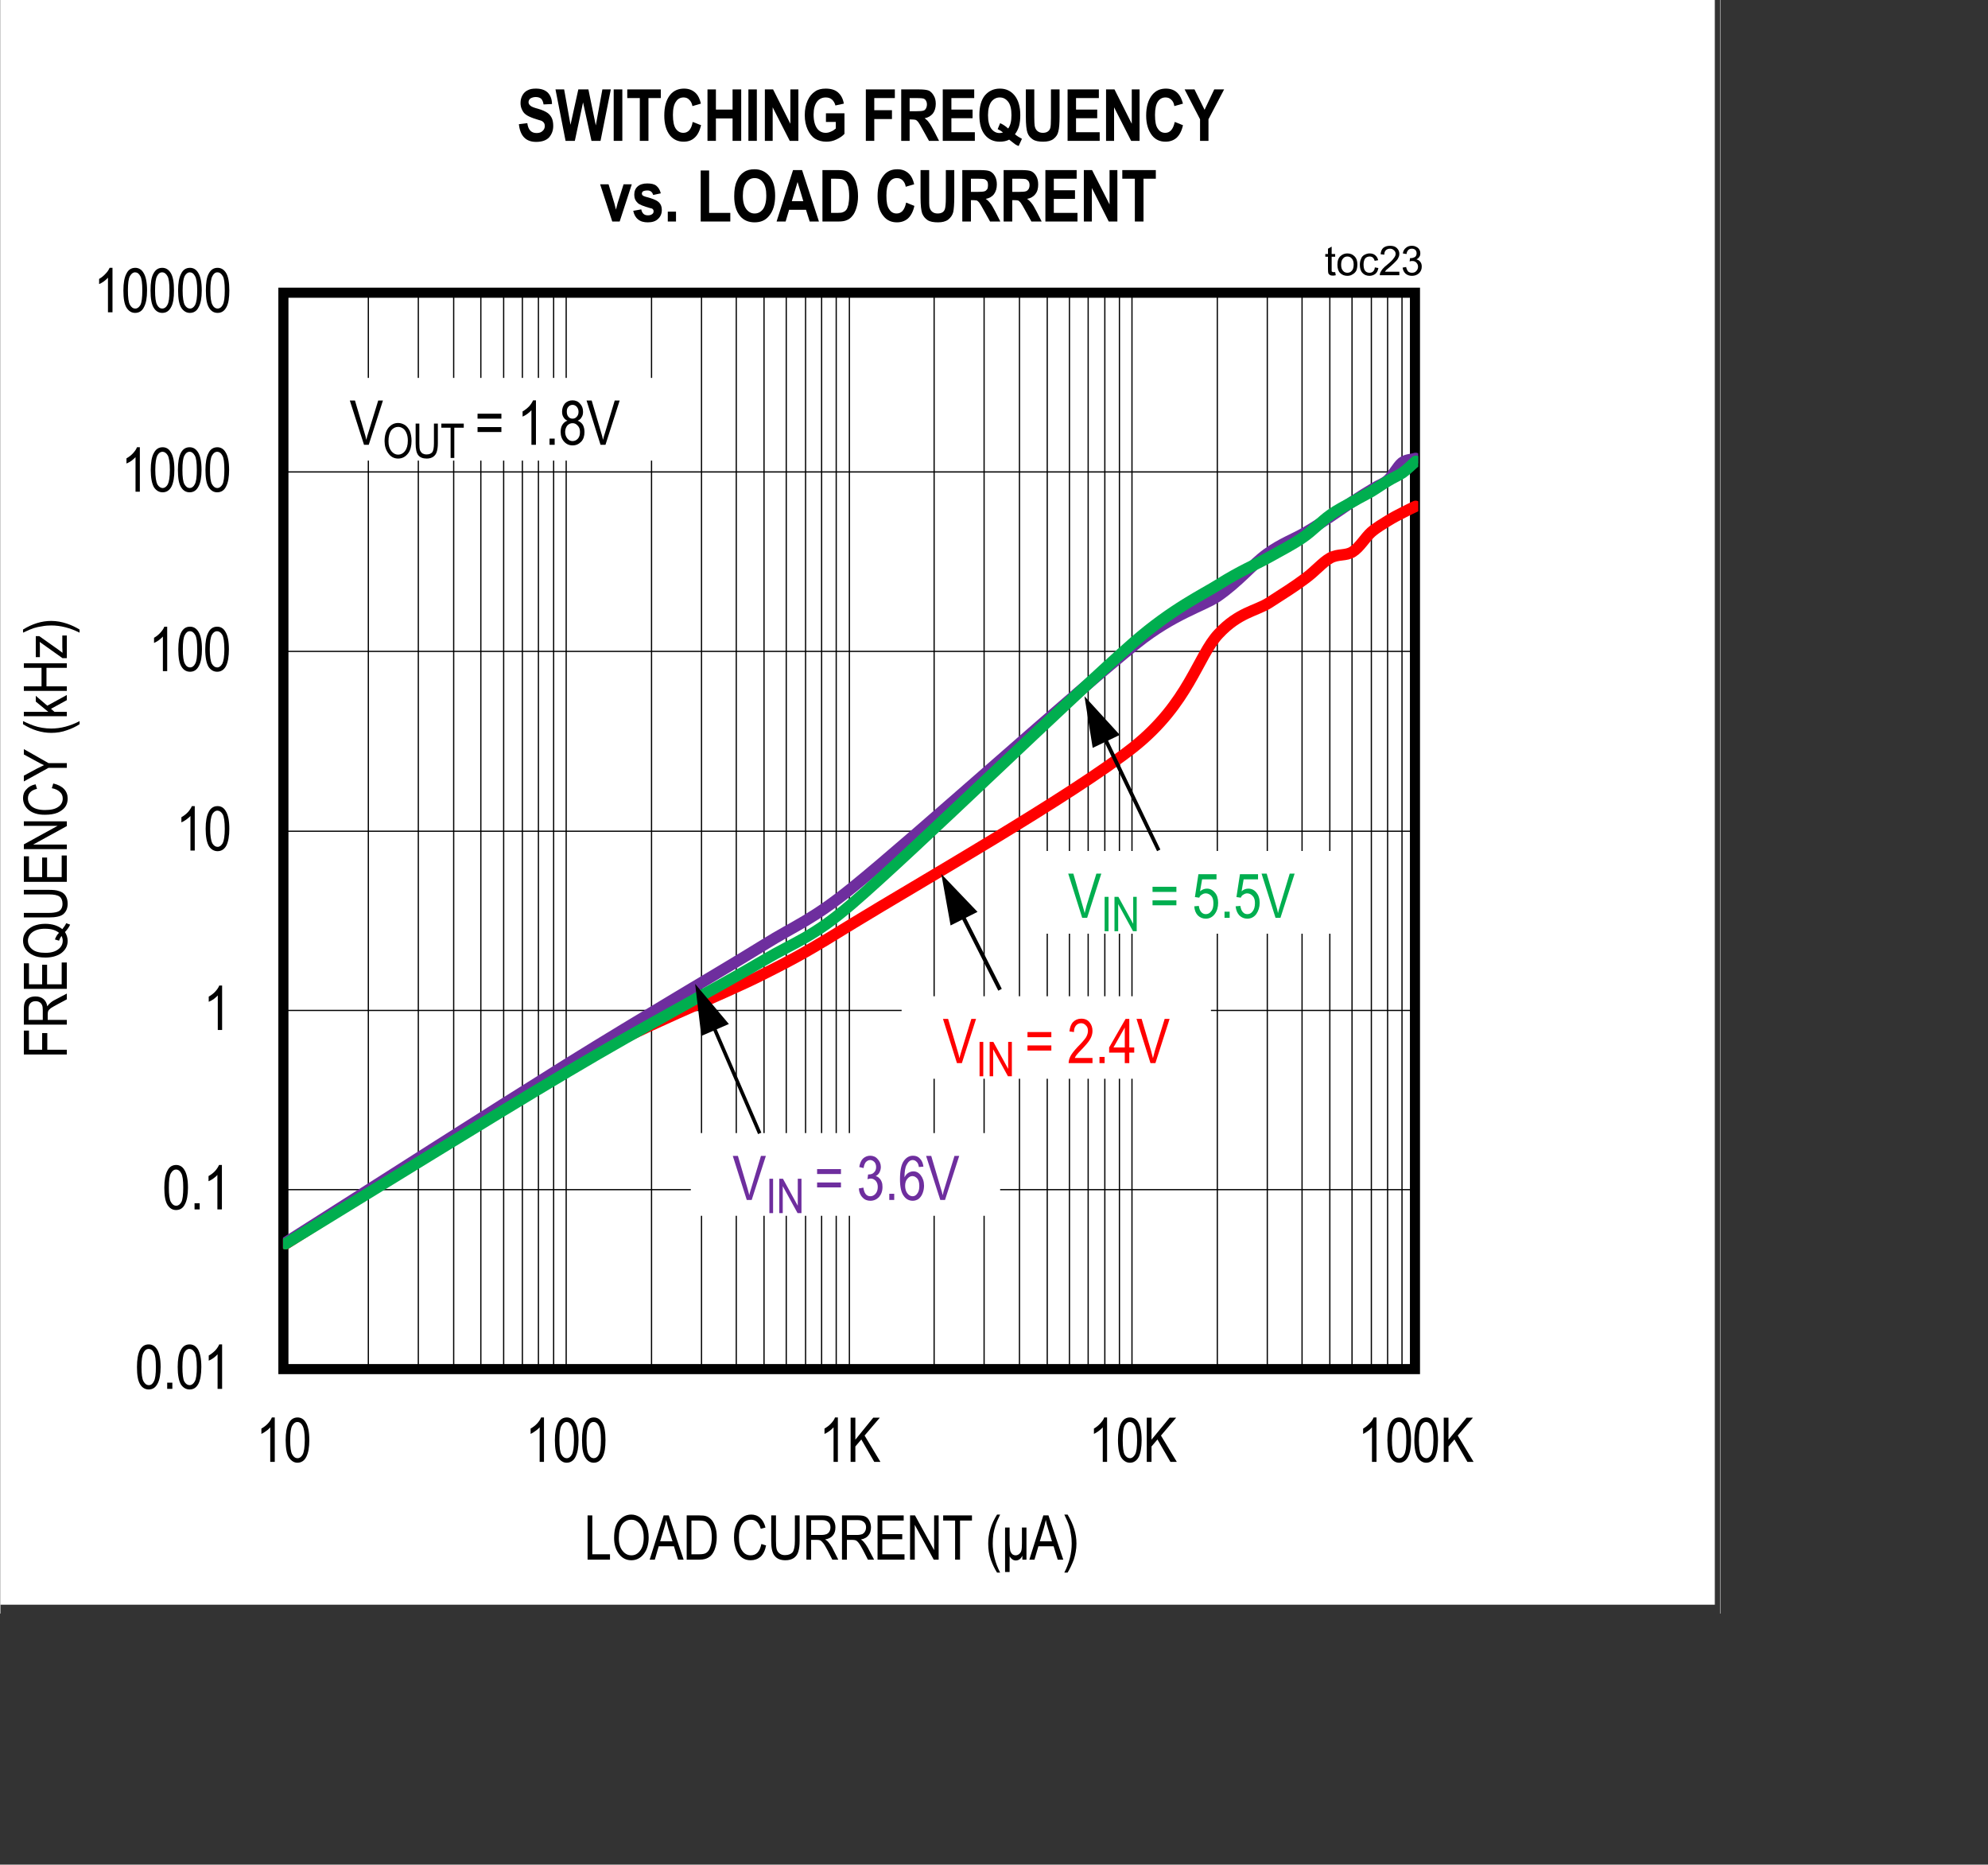 <?xml version="1.0"?>
<!DOCTYPE svg PUBLIC "-//W3C//DTD SVG 1.1//EN" "http://www.w3.org/Graphics/SVG/1.1/DTD/svg11.dtd">
<svg height="7843" version="1.1" viewBox="0 0 10871.9 10195.9" width="8363" xmlns="http://www.w3.org/2000/svg" xmlns:xlink="http://www.w3.org/1999/xlink"><rect x="0" y="0" width="10871.9" height="10195.9" fill="#333333" stroke="none"/><title/><g xml:space="preserve"> <clipPath id="clippath0" transform="matrix(0.081,0,0,0.081,0,0) "> <path d="&#10;M 0 0&#10;L 0 108936&#10;L 116159 108936&#10;L 116159 0&#10;Z&#10;" style="clip-rule:nonzero"/> </clipPath> <g style="clip-path:url(#clippath0)"> <g fill="#ffffff" fill-rule="nonzero" stroke="#ffffff" stroke-width="1" transform="matrix(0.081,0,0,0.081,0,0) "> <path d="&#10;M 27 108327&#10;L 27 108327&#10;L 115777 108327&#10;L 115777 -5&#10;L 27 -5&#10;L 27 108327&#10;Z&#10;"/> </g> <g fill="none" stroke="#000000" stroke-linecap="butt" stroke-linejoin="round" stroke-width="83" transform="matrix(0.081,0,0,0.081,0,0) "> <path d="&#10;M 19134 92423&#10;L 95532 92423&#10;M 19134 80310&#10;L 95532 80310&#10;M 19134 68211&#10;L 95532 68211&#10;M 19134 56112&#10;L 95532 56112&#10;M 19134 43972&#10;L 95532 43972&#10;M 19134 31859&#10;L 95532 31859&#10;M 19134 19760&#10;L 95532 19760&#10;"/> </g> <g fill="none" stroke="#000000" stroke-linecap="butt" stroke-linejoin="round" stroke-width="83" transform="matrix(0.081,0,0,0.081,0,0) "> <path d="&#10;M 24869 19760&#10;L 24869 92423&#10;M 28243 19760&#10;L 28243 92423&#10;M 30631 19760&#10;L 30631 92423&#10;M 32464 19760&#10;L 32464 92423&#10;M 34005 19760&#10;L 34005 92423&#10;M 35269 19760&#10;L 35269 92423&#10;M 36352 19760&#10;L 36352 92423&#10;M 37379 19760&#10;L 37379 92423&#10;M 43989 19760&#10;L 43989 92423&#10;M 47363 19760&#10;L 47363 92423&#10;M 49710 19760&#10;L 49710 92423&#10;M 51584 19760&#10;L 51584 92423&#10;M 53084 19760&#10;L 53084 92423&#10;M 54389 19760&#10;L 54389 92423&#10;M 55472 19760&#10;L 55472 92423&#10;M 56458 19760&#10;L 56458 92423&#10;M 63068 19760&#10;L 63068 92423&#10;M 66442 19760&#10;L 66442 92423&#10;M 68830 19760&#10;L 68830 92423&#10;M 70705 19760&#10;L 70705 92423&#10;M 72204 19760&#10;L 72204 92423&#10;M 73468 19760&#10;L 73468 92423&#10;M 74593 19760&#10;L 74593 92423&#10;M 75579 19760&#10;L 75579 92423&#10;M 82188 19760&#10;L 82188 92423&#10;M 85562 19760&#10;L 85562 92423&#10;M 87909 19760&#10;L 87909 92423&#10;M 89784 19760&#10;L 89784 92423&#10;M 91283 19760&#10;L 91283 92423&#10;M 92588 19760&#10;L 92588 92423&#10;M 93685 19760&#10;L 93685 92423&#10;M 94657 19760&#10;L 94657 92423&#10;"/> </g> <g fill="none" stroke="#000000" stroke-linecap="butt" stroke-linejoin="round" stroke-width="83" transform="matrix(0.081,0,0,0.081,0,0) "> <path d="&#10;M 19134 19760&#10;L 19134 92423&#10;M 38226 19760&#10;L 38226 92423&#10;M 57347 19760&#10;L 57347 92423&#10;M 76426 19760&#10;L 76426 92423&#10;M 95532 19760&#10;L 95532 92423&#10;"/> </g> <g fill="none" stroke="#000000" stroke-linecap="butt" stroke-linejoin="miter" stroke-miterlimit="4" stroke-width="681" transform="matrix(0.081,0,0,0.081,0,0) "> <path d="&#10;M 19134 92423&#10;L 19134 92423&#10;L 95532 92423&#10;L 95532 19760&#10;L 19134 19760&#10;L 19134 92423&#10;Z&#10;"/> </g> </g> <clipPath id="clippath1" transform="matrix(0.081,0,0,0.081,0,0) "> <path d="&#10;M 0 0&#10;L 0 108936&#10;L 116159 108936&#10;L 116159 0&#10;Z&#10;" style="clip-rule:nonzero"/> </clipPath> <g style="clip-path:url(#clippath1)"> </g> <clipPath id="clippath2" transform="matrix(0.081,0,0,0.081,0,0) "> <path d="&#10;M 19106 33790&#10;L 95754 33790&#10;L 95754 84491&#10;L 19106 84491&#10;Z&#10;" style="clip-rule:nonzero"/> </clipPath> <g style="clip-path:url(#clippath2)"> <g fill="none" stroke="#ff0000" stroke-linecap="round" stroke-linejoin="round" stroke-width="764" transform="matrix(0.081,0,0,0.081,0,0) "> <path d="&#10;M 19300 83963&#10;L 19300 83963&#10;C 25618 80018 32867 75156 38254 72114&#10;C 43642 69072 48363 67378 51584 65739&#10;C 53903 64572 54681 64127 57652 62294&#10;C 61804 59752 72413 53695 76523 50445&#10;C 80272 47472 80869 44277 82271 42791&#10;C 83632 41333 84799 41249 85673 40694&#10;C 86645 40069 87423 39582 88103 39068&#10;C 88798 38568 89270 37971 89811 37666&#10;C 90353 37374 90867 37540 91325 37249&#10;C 91797 36957 92186 36276 92575 35929&#10;C 92977 35582 93366 35374 93713 35151&#10;C 94074 34929 94394 34762 94699 34610&#10;C 95018 34443 95282 34318 95574 34179&#10;"/> </g> </g> <clipPath id="clippath3" transform="matrix(0.081,0,0,0.081,0,0) "> <path d="&#10;M 0 0&#10;L 0 108936&#10;L 116159 108936&#10;L 116159 0&#10;Z&#10;" style="clip-rule:nonzero"/> </clipPath> <g style="clip-path:url(#clippath3)"> </g> <clipPath id="clippath4" transform="matrix(0.081,0,0,0.081,0,0) "> <path d="&#10;M 0 0&#10;L 0 108936&#10;L 116159 108936&#10;L 116159 0&#10;Z&#10;" style="clip-rule:nonzero"/> </clipPath> <g style="clip-path:url(#clippath4)"> </g> <clipPath id="clippath5" transform="matrix(0.081,0,0,0.081,0,0) "> <path d="&#10;M 19106 30540&#10;L 95754 30540&#10;L 95754 84491&#10;L 19106 84491&#10;Z&#10;" style="clip-rule:nonzero"/> </clipPath> <g style="clip-path:url(#clippath5)"> <g fill="none" stroke="#6e2e9e" stroke-linecap="round" stroke-linejoin="round" stroke-width="764" transform="matrix(0.081,0,0,0.081,0,0) "> <path d="&#10;M 19287 83880&#10;L 19287 83880&#10;C 25604 79865 32867 75212 38254 71851&#10;C 43642 68503 48349 65780 51584 63780&#10;C 53723 62447 54820 62127 57611 59863&#10;C 61804 56474 72663 46681 76759 43416&#10;C 79203 41458 81299 40874 82174 40277&#10;C 83646 39263 84549 38110 85548 37388&#10;C 86534 36679 87409 36374 88117 35957&#10;C 88839 35540 89270 35235 89811 34887&#10;C 90339 34540 90811 34193 91297 33873&#10;C 91783 33554 92338 33207 92741 32970&#10;C 93144 32720 93394 32679 93713 32401&#10;C 94032 32109 94352 31484 94657 31234&#10;C 94977 30998 95268 31040 95574 30942&#10;"/> </g> <g fill="none" stroke="#00ae4f" stroke-linecap="round" stroke-linejoin="round" stroke-width="764" transform="matrix(0.081,0,0,0.081,0,0) "> <path d="&#10;M 19287 83963&#10;L 19287 83963&#10;C 25632 80088 32964 75532 38351 72337&#10;C 43725 69142 48405 66697 51598 64808&#10;C 53639 63599 54847 63308 57513 61016&#10;C 61679 57432 72440 46944 76564 43347&#10;C 79161 41083 81299 40082 82258 39471&#10;C 83771 38513 84715 38152 85660 37624&#10;C 86604 37096 87242 36777 87937 36304&#10;C 88631 35832 89228 35179 89797 34776&#10;C 90353 34373 90867 34137 91325 33873&#10;C 91797 33596 92186 33415 92588 33179&#10;C 92977 32943 93366 32665 93727 32456&#10;C 94074 32234 94394 32123 94713 31901&#10;C 95018 31679 95296 31387 95588 31137&#10;"/> </g> </g> <clipPath id="clippath6" transform="matrix(0.081,0,0,0.081,0,0) "> <path d="&#10;M 0 0&#10;L 0 108936&#10;L 116159 108936&#10;L 116159 0&#10;Z&#10;" style="clip-rule:nonzero"/> </clipPath> <g style="clip-path:url(#clippath6)"> <g fill="#000000" fill-rule="nonzero" stroke="#000000" stroke-width="1" transform="matrix(0.081,0,0,0.081,0,0) "> <path d="&#10;M 9247 92284&#10;L 9247 92284&#10;C 9247 91784 9317 91395 9442 91145&#10;C 9581 90881 9775 90756 10039 90756&#10;C 10275 90756 10455 90867 10594 91075&#10;C 10761 91325 10844 91728 10844 92284&#10;C 10844 92770 10775 93159 10636 93409&#10;C 10497 93673 10303 93798 10039 93798&#10;C 9803 93798 9608 93687 9469 93464&#10;C 9317 93228 9247 92839 9247 92284&#10;L 9247 92284&#10;Z&#10;M 9553 92284&#10;L 9553 92284&#10;C 9553 92756 9594 93089 9692 93256&#10;C 9789 93423 9900 93506 10053 93506&#10;C 10192 93506 10303 93423 10386 93256&#10;C 10483 93089 10525 92756 10525 92284&#10;C 10525 91798 10483 91464 10386 91311&#10;C 10303 91145 10178 91061 10025 91061&#10;C 9900 91061 9775 91145 9692 91311&#10;C 9594 91478 9553 91798 9553 92284&#10;L 9553 92284&#10;Z&#10;"/> </g> <g fill="#000000" fill-rule="nonzero" stroke="#000000" stroke-width="1" transform="matrix(0.081,0,0,0.081,0,0) "> <path d="&#10;M 11288 93756&#10;L 11288 93756&#10;L 11288 93339&#10;L 11636 93339&#10;L 11636 93756&#10;L 11288 93756&#10;Z&#10;"/> </g> <g fill="#000000" fill-rule="nonzero" stroke="#000000" stroke-width="1" transform="matrix(0.081,0,0,0.081,0,0) "> <path d="&#10;M 11997 92284&#10;L 11997 92284&#10;C 11997 91784 12066 91395 12205 91145&#10;C 12344 90881 12538 90756 12802 90756&#10;C 13038 90756 13219 90867 13357 91075&#10;C 13510 91325 13593 91728 13593 92284&#10;C 13593 92770 13524 93159 13399 93409&#10;C 13260 93673 13066 93798 12802 93798&#10;C 12566 93798 12372 93687 12219 93464&#10;C 12080 93228 11997 92839 11997 92284&#10;L 11997 92284&#10;Z&#10;M 12316 92284&#10;L 12316 92284&#10;C 12316 92756 12358 93089 12441 93256&#10;C 12538 93423 12663 93506 12802 93506&#10;C 12941 93506 13052 93423 13149 93256&#10;C 13246 93089 13288 92756 13288 92284&#10;C 13288 91798 13232 91464 13149 91311&#10;C 13052 91145 12927 91061 12788 91061&#10;C 12649 91061 12538 91145 12441 91311&#10;C 12358 91478 12316 91798 12316 92284&#10;L 12316 92284&#10;Z&#10;"/> </g> <g fill="#000000" fill-rule="nonzero" stroke="#000000" stroke-width="1" transform="matrix(0.081,0,0,0.081,0,0) "> <path d="&#10;M 14996 93756&#10;L 14996 93756&#10;L 14690 93756&#10;L 14690 91422&#10;C 14621 91506 14538 91575 14413 91673&#10;C 14302 91756 14191 91811 14093 91853&#10;L 14093 91506&#10;C 14260 91409 14399 91297 14538 91159&#10;C 14663 91020 14746 90881 14802 90756&#10;L 14996 90756&#10;L 14996 93756&#10;Z&#10;"/> </g> <g fill="#000000" fill-rule="nonzero" stroke="#000000" stroke-width="1" transform="matrix(0.081,0,0,0.081,0,0) "> <path d="&#10;M 11094 80171&#10;L 11094 80171&#10;C 11094 79671 11163 79282 11302 79032&#10;C 11427 78768 11636 78643 11899 78643&#10;C 12122 78643 12316 78754 12441 78963&#10;C 12608 79213 12691 79615 12691 80171&#10;C 12691 80657 12621 81046 12483 81296&#10;C 12358 81560 12149 81685 11886 81685&#10;C 11649 81685 11469 81574 11316 81352&#10;C 11163 81116 11094 80727 11094 80171&#10;L 11094 80171&#10;Z&#10;M 11400 80171&#10;L 11400 80171&#10;C 11400 80643 11441 80977 11538 81143&#10;C 11636 81310 11747 81393 11899 81393&#10;C 12038 81393 12149 81310 12247 81143&#10;C 12330 80977 12372 80643 12372 80171&#10;C 12372 79685 12330 79351 12233 79199&#10;C 12149 79032 12024 78949 11886 78949&#10;C 11747 78949 11636 79032 11538 79199&#10;C 11441 79365 11400 79685 11400 80171&#10;L 11400 80171&#10;Z&#10;"/> </g> <g fill="#000000" fill-rule="nonzero" stroke="#000000" stroke-width="1" transform="matrix(0.081,0,0,0.081,0,0) "> <path d="&#10;M 13135 81643&#10;L 13135 81643&#10;L 13135 81227&#10;L 13482 81227&#10;L 13482 81643&#10;L 13135 81643&#10;Z&#10;"/> </g> <g fill="#000000" fill-rule="nonzero" stroke="#000000" stroke-width="1" transform="matrix(0.081,0,0,0.081,0,0) "> <path d="&#10;M 14982 81643&#10;L 14982 81643&#10;L 14677 81643&#10;L 14677 79310&#10;C 14621 79393 14524 79463 14399 79560&#10;C 14288 79643 14177 79699 14079 79740&#10;L 14079 79393&#10;C 14246 79296 14399 79185 14524 79046&#10;C 14649 78907 14732 78768 14788 78643&#10;L 14982 78643&#10;L 14982 81643&#10;Z&#10;"/> </g> <g fill="#000000" fill-rule="nonzero" stroke="#000000" stroke-width="1" transform="matrix(0.081,0,0,0.081,0,0) "> <path d="&#10;M 14996 69531&#10;L 14996 69531&#10;L 14704 69531&#10;L 14704 67197&#10;C 14635 67280 14538 67350 14427 67447&#10;C 14302 67530 14204 67586 14093 67628&#10;L 14093 67280&#10;C 14260 67183 14413 67072 14538 66933&#10;C 14663 66794 14760 66655 14802 66530&#10;L 14996 66530&#10;L 14996 69531&#10;Z&#10;"/> </g> <g fill="#000000" fill-rule="nonzero" stroke="#000000" stroke-width="1" transform="matrix(0.081,0,0,0.081,0,0) "> <path d="&#10;M 13149 57418&#10;L 13149 57418&#10;L 12858 57418&#10;L 12858 55084&#10;C 12788 55168 12691 55237 12566 55334&#10;C 12455 55418 12344 55473 12247 55515&#10;L 12247 55168&#10;C 12413 55071 12566 54959 12691 54821&#10;C 12816 54682 12899 54543 12955 54418&#10;L 13149 54418&#10;L 13149 57418&#10;Z&#10;"/> </g> <g fill="#000000" fill-rule="nonzero" stroke="#000000" stroke-width="1" transform="matrix(0.081,0,0,0.081,0,0) "> <path d="&#10;M 13885 55946&#10;L 13885 55946&#10;C 13885 55446 13954 55057 14093 54807&#10;C 14232 54543 14427 54418 14690 54418&#10;C 14926 54418 15107 54529 15232 54737&#10;C 15399 54987 15482 55390 15482 55946&#10;C 15482 56432 15412 56821 15288 57071&#10;C 15149 57335 14940 57460 14690 57460&#10;C 14454 57460 14260 57349 14107 57126&#10;C 13968 56890 13885 56501 13885 55946&#10;L 13885 55946&#10;Z&#10;M 14191 55946&#10;L 14191 55946&#10;C 14191 56418 14246 56751 14329 56918&#10;C 14427 57085 14552 57168 14690 57168&#10;C 14829 57168 14940 57085 15038 56918&#10;C 15121 56751 15176 56418 15176 55946&#10;C 15176 55459 15121 55126 15038 54973&#10;C 14940 54807 14815 54723 14677 54723&#10;C 14538 54723 14427 54807 14329 54973&#10;C 14246 55140 14191 55459 14191 55946&#10;L 14191 55946&#10;Z&#10;"/> </g> <g fill="#000000" fill-rule="nonzero" stroke="#000000" stroke-width="1" transform="matrix(0.081,0,0,0.081,0,0) "> <path d="&#10;M 11288 45305&#10;L 11288 45305&#10;L 10997 45305&#10;L 10997 42972&#10;C 10927 43055 10830 43125 10719 43222&#10;C 10594 43305 10497 43361 10400 43402&#10;L 10400 43055&#10;C 10566 42958 10705 42847 10830 42708&#10;C 10955 42569 11052 42430 11094 42305&#10;L 11288 42305&#10;L 11288 45305&#10;Z&#10;"/> </g> <g fill="#000000" fill-rule="nonzero" stroke="#000000" stroke-width="1" transform="matrix(0.081,0,0,0.081,0,0) "> <path d="&#10;M 12038 43833&#10;L 12038 43833&#10;C 12038 43333 12108 42944 12233 42694&#10;C 12372 42430 12566 42305 12830 42305&#10;C 13066 42305 13246 42416 13385 42624&#10;C 13552 42875 13635 43277 13635 43833&#10;C 13635 44319 13566 44708 13427 44958&#10;C 13288 45222 13094 45347 12830 45347&#10;C 12594 45347 12399 45236 12260 45014&#10;C 12108 44778 12038 44389 12038 43833&#10;L 12038 43833&#10;Z&#10;M 12344 43833&#10;L 12344 43833&#10;C 12344 44305 12385 44639 12483 44805&#10;C 12566 44972 12691 45055 12844 45055&#10;C 12969 45055 13094 44972 13177 44805&#10;C 13274 44639 13316 44305 13316 43833&#10;C 13316 43347 13274 43013 13177 42861&#10;C 13080 42694 12969 42611 12816 42611&#10;C 12677 42611 12566 42694 12483 42861&#10;C 12385 43027 12344 43347 12344 43833&#10;L 12344 43833&#10;Z&#10;"/> </g> <g fill="#000000" fill-rule="nonzero" stroke="#000000" stroke-width="1" transform="matrix(0.081,0,0,0.081,0,0) "> <path d="&#10;M 13857 43833&#10;L 13857 43833&#10;C 13857 43333 13927 42944 14066 42694&#10;C 14204 42430 14399 42305 14663 42305&#10;C 14899 42305 15079 42416 15204 42624&#10;C 15371 42875 15454 43277 15454 43833&#10;C 15454 44319 15385 44708 15260 44958&#10;C 15121 45222 14913 45347 14663 45347&#10;C 14427 45347 14232 45236 14079 45014&#10;C 13941 44778 13857 44389 13857 43833&#10;L 13857 43833&#10;Z&#10;M 14163 43833&#10;L 14163 43833&#10;C 14163 44305 14218 44639 14302 44805&#10;C 14399 44972 14524 45055 14663 45055&#10;C 14802 45055 14913 44972 15010 44805&#10;C 15093 44639 15149 44305 15149 43833&#10;C 15149 43347 15093 43013 15010 42861&#10;C 14913 42694 14788 42611 14649 42611&#10;C 14510 42611 14399 42694 14302 42861&#10;C 14218 43027 14163 43347 14163 43833&#10;L 14163 43833&#10;Z&#10;"/> </g> <g fill="#000000" fill-rule="nonzero" stroke="#000000" stroke-width="1" transform="matrix(0.081,0,0,0.081,0,0) "> <path d="&#10;M 9442 33193&#10;L 9442 33193&#10;L 9150 33193&#10;L 9150 30859&#10;C 9081 30942 8983 31012 8872 31109&#10;C 8747 31192 8650 31248 8539 31290&#10;L 8539 30942&#10;C 8706 30845 8858 30734 8983 30595&#10;C 9108 30456 9206 30317 9247 30192&#10;L 9442 30192&#10;L 9442 33193&#10;Z&#10;"/> </g> <g fill="#000000" fill-rule="nonzero" stroke="#000000" stroke-width="1" transform="matrix(0.081,0,0,0.081,0,0) "> <path d="&#10;M 10178 31720&#10;L 10178 31720&#10;C 10178 31220 10247 30831 10386 30581&#10;C 10525 30317 10719 30192 10983 30192&#10;C 11219 30192 11400 30303 11525 30512&#10;C 11691 30762 11774 31165 11774 31720&#10;C 11774 32206 11705 32595 11580 32845&#10;C 11441 33109 11233 33234 10983 33234&#10;C 10747 33234 10553 33123 10400 32901&#10;C 10261 32665 10178 32276 10178 31720&#10;L 10178 31720&#10;Z&#10;M 10483 31720&#10;L 10483 31720&#10;C 10483 32193 10539 32526 10622 32693&#10;C 10719 32859 10844 32943 10983 32943&#10;C 11122 32943 11233 32859 11330 32693&#10;C 11413 32526 11469 32193 11469 31720&#10;C 11469 31234 11413 30901 11330 30748&#10;C 11233 30581 11108 30498 10969 30498&#10;C 10830 30498 10719 30581 10622 30748&#10;C 10539 30915 10483 31234 10483 31720&#10;L 10483 31720&#10;Z&#10;"/> </g> <g fill="#000000" fill-rule="nonzero" stroke="#000000" stroke-width="1" transform="matrix(0.081,0,0,0.081,0,0) "> <path d="&#10;M 12011 31720&#10;L 12011 31720&#10;C 12011 31220 12080 30831 12205 30581&#10;C 12344 30317 12538 30192 12802 30192&#10;C 13038 30192 13219 30303 13357 30512&#10;C 13524 30762 13607 31165 13607 31720&#10;C 13607 32206 13538 32595 13399 32845&#10;C 13260 33109 13066 33234 12802 33234&#10;C 12566 33234 12372 33123 12233 32901&#10;C 12080 32665 12011 32276 12011 31720&#10;L 12011 31720&#10;Z&#10;M 12316 31720&#10;L 12316 31720&#10;C 12316 32193 12358 32526 12455 32693&#10;C 12552 32859 12663 32943 12816 32943&#10;C 12941 32943 13066 32859 13149 32693&#10;C 13246 32526 13288 32193 13288 31720&#10;C 13288 31234 13246 30901 13149 30748&#10;C 13052 30581 12941 30498 12788 30498&#10;C 12663 30498 12538 30581 12455 30748&#10;C 12358 30915 12316 31234 12316 31720&#10;L 12316 31720&#10;Z&#10;"/> </g> <g fill="#000000" fill-rule="nonzero" stroke="#000000" stroke-width="1" transform="matrix(0.081,0,0,0.081,0,0) "> <path d="&#10;M 13871 31720&#10;L 13871 31720&#10;C 13871 31220 13941 30831 14079 30581&#10;C 14204 30317 14413 30192 14677 30192&#10;C 14899 30192 15093 30303 15218 30512&#10;C 15385 30762 15468 31165 15468 31720&#10;C 15468 32206 15399 32595 15260 32845&#10;C 15135 33109 14926 33234 14663 33234&#10;C 14427 33234 14246 33123 14093 32901&#10;C 13941 32665 13871 32276 13871 31720&#10;L 13871 31720&#10;Z&#10;M 14177 31720&#10;L 14177 31720&#10;C 14177 32193 14218 32526 14316 32693&#10;C 14413 32859 14524 32943 14677 32943&#10;C 14815 32943 14926 32859 15024 32693&#10;C 15107 32526 15149 32193 15149 31720&#10;C 15149 31234 15107 30901 15010 30748&#10;C 14926 30581 14802 30498 14663 30498&#10;C 14524 30498 14413 30581 14316 30748&#10;C 14218 30915 14177 31234 14177 31720&#10;L 14177 31720&#10;Z&#10;"/> </g> <g fill="#000000" fill-rule="nonzero" stroke="#000000" stroke-width="1" transform="matrix(0.081,0,0,0.081,0,0) "> <path d="&#10;M 7595 21080&#10;L 7595 21080&#10;L 7289 21080&#10;L 7289 18746&#10;C 7220 18830 7137 18899 7012 18996&#10;C 6901 19080 6790 19135 6692 19177&#10;L 6692 18830&#10;C 6859 18732 6998 18621 7123 18482&#10;C 7262 18344 7345 18205 7401 18080&#10;L 7595 18080&#10;L 7595 21080&#10;Z&#10;"/> </g> <g fill="#000000" fill-rule="nonzero" stroke="#000000" stroke-width="1" transform="matrix(0.081,0,0,0.081,0,0) "> <path d="&#10;M 8331 19608&#10;L 8331 19608&#10;C 8331 19108 8400 18719 8539 18469&#10;C 8664 18205 8872 18080 9136 18080&#10;C 9358 18080 9553 18191 9678 18399&#10;C 9844 18649 9928 19052 9928 19608&#10;C 9928 20108 9858 20483 9719 20733&#10;C 9594 20997 9386 21122 9122 21122&#10;C 8886 21122 8706 21011 8553 20788&#10;C 8400 20552 8331 20163 8331 19608&#10;L 8331 19608&#10;Z&#10;M 8636 19608&#10;L 8636 19608&#10;C 8636 20080 8678 20413 8775 20580&#10;C 8872 20747 8983 20830 9136 20830&#10;C 9275 20830 9386 20747 9483 20580&#10;C 9567 20413 9608 20080 9608 19608&#10;C 9608 19121 9567 18788 9469 18635&#10;C 9386 18469 9261 18385 9122 18385&#10;C 8983 18385 8872 18469 8775 18635&#10;C 8678 18802 8636 19121 8636 19608&#10;L 8636 19608&#10;Z&#10;"/> </g> <g fill="#000000" fill-rule="nonzero" stroke="#000000" stroke-width="1" transform="matrix(0.081,0,0,0.081,0,0) "> <path d="&#10;M 10164 19608&#10;L 10164 19608&#10;C 10164 19108 10219 18719 10358 18469&#10;C 10497 18205 10691 18080 10955 18080&#10;C 11191 18080 11372 18191 11511 18399&#10;C 11677 18649 11747 19052 11747 19608&#10;C 11747 20108 11691 20483 11552 20733&#10;C 11413 20997 11219 21122 10955 21122&#10;C 10719 21122 10525 21011 10386 20788&#10;C 10233 20552 10164 20163 10164 19608&#10;L 10164 19608&#10;Z&#10;M 10469 19608&#10;L 10469 19608&#10;C 10469 20080 10511 20413 10608 20580&#10;C 10691 20747 10816 20830 10955 20830&#10;C 11094 20830 11219 20747 11302 20580&#10;C 11400 20413 11441 20080 11441 19608&#10;C 11441 19121 11400 18788 11302 18635&#10;C 11205 18469 11094 18385 10941 18385&#10;C 10802 18385 10691 18469 10608 18635&#10;C 10511 18802 10469 19121 10469 19608&#10;L 10469 19608&#10;Z&#10;"/> </g> <g fill="#000000" fill-rule="nonzero" stroke="#000000" stroke-width="1" transform="matrix(0.081,0,0,0.081,0,0) "> <path d="&#10;M 12024 19608&#10;L 12024 19608&#10;C 12024 19108 12094 18719 12233 18469&#10;C 12358 18205 12566 18080 12830 18080&#10;C 13052 18080 13246 18191 13371 18399&#10;C 13538 18649 13621 19052 13621 19608&#10;C 13621 20108 13552 20483 13413 20733&#10;C 13288 20997 13080 21122 12816 21122&#10;C 12594 21122 12399 21011 12247 20788&#10;C 12094 20552 12024 20163 12024 19608&#10;L 12024 19608&#10;Z&#10;M 12330 19608&#10;L 12330 19608&#10;C 12330 20080 12385 20413 12469 20580&#10;C 12566 20747 12691 20830 12830 20830&#10;C 12969 20830 13080 20747 13177 20580&#10;C 13260 20413 13316 20080 13316 19608&#10;C 13316 19121 13260 18788 13163 18635&#10;C 13080 18469 12955 18385 12816 18385&#10;C 12677 18385 12566 18469 12469 18635&#10;C 12385 18802 12330 19121 12330 19608&#10;L 12330 19608&#10;Z&#10;"/> </g> <g fill="#000000" fill-rule="nonzero" stroke="#000000" stroke-width="1" transform="matrix(0.081,0,0,0.081,0,0) "> <path d="&#10;M 13899 19608&#10;L 13899 19608&#10;C 13899 19108 13954 18719 14093 18469&#10;C 14232 18205 14427 18080 14690 18080&#10;C 14926 18080 15107 18191 15246 18399&#10;C 15412 18649 15482 19052 15482 19608&#10;C 15482 20108 15426 20483 15288 20733&#10;C 15149 20997 14954 21122 14690 21122&#10;C 14454 21122 14260 21011 14121 20788&#10;C 13968 20552 13899 20163 13899 19608&#10;L 13899 19608&#10;Z&#10;M 14204 19608&#10;L 14204 19608&#10;C 14204 20080 14246 20413 14343 20580&#10;C 14427 20747 14552 20830 14690 20830&#10;C 14829 20830 14954 20747 15038 20580&#10;C 15135 20413 15176 20080 15176 19608&#10;C 15176 19121 15135 18788 15038 18635&#10;C 14940 18469 14829 18385 14677 18385&#10;C 14538 18385 14427 18469 14343 18635&#10;C 14246 18802 14204 19121 14204 19608&#10;L 14204 19608&#10;Z&#10;"/> </g> <g fill="#000000" fill-rule="nonzero" stroke="#000000" stroke-width="1" transform="matrix(0.081,0,0,0.081,0,0) "> <path d="&#10;M 18551 98687&#10;L 18551 98687&#10;L 18245 98687&#10;L 18245 96354&#10;C 18176 96437 18092 96520 17967 96604&#10;C 17856 96687 17745 96757 17648 96798&#10;L 17648 96437&#10;C 17815 96340 17967 96229 18092 96090&#10;C 18217 95951 18301 95826 18356 95687&#10;L 18551 95687&#10;L 18551 98687&#10;Z&#10;"/> </g> <g fill="#000000" fill-rule="nonzero" stroke="#000000" stroke-width="1" transform="matrix(0.081,0,0,0.081,0,0) "> <path d="&#10;M 19287 97215&#10;L 19287 97215&#10;C 19287 96715 19356 96340 19495 96076&#10;C 19620 95826 19828 95687 20092 95687&#10;C 20314 95687 20508 95798 20633 96006&#10;C 20800 96256 20883 96659 20883 97215&#10;C 20883 97715 20814 98090 20675 98354&#10;C 20550 98604 20342 98743 20078 98743&#10;C 19856 98743 19661 98618 19509 98396&#10;C 19356 98173 19287 97771 19287 97215&#10;L 19287 97215&#10;Z&#10;M 19592 97215&#10;L 19592 97215&#10;C 19592 97701 19634 98021 19731 98187&#10;C 19828 98354 19939 98437 20092 98437&#10;C 20231 98437 20342 98354 20439 98187&#10;C 20522 98021 20578 97687 20578 97215&#10;C 20578 96729 20522 96409 20425 96243&#10;C 20342 96076 20217 95993 20078 95993&#10;C 19939 95993 19828 96076 19731 96243&#10;C 19634 96409 19592 96729 19592 97215&#10;L 19592 97215&#10;Z&#10;"/> </g> <g fill="#000000" fill-rule="nonzero" stroke="#000000" stroke-width="1" transform="matrix(0.081,0,0,0.081,0,0) "> <path d="&#10;M 36727 98687&#10;L 36727 98687&#10;L 36435 98687&#10;L 36435 96354&#10;C 36366 96437 36269 96520 36144 96604&#10;C 36033 96687 35921 96757 35824 96798&#10;L 35824 96437&#10;C 35991 96340 36144 96229 36269 96090&#10;C 36394 95951 36477 95826 36532 95687&#10;L 36727 95687&#10;L 36727 98687&#10;Z&#10;"/> </g> <g fill="#000000" fill-rule="nonzero" stroke="#000000" stroke-width="1" transform="matrix(0.081,0,0,0.081,0,0) "> <path d="&#10;M 37463 97215&#10;L 37463 97215&#10;C 37463 96715 37532 96340 37671 96076&#10;C 37796 95826 38004 95687 38268 95687&#10;C 38490 95687 38685 95798 38810 96006&#10;C 38976 96256 39060 96659 39060 97215&#10;C 39060 97715 38990 98090 38851 98354&#10;C 38726 98604 38518 98743 38254 98743&#10;C 38032 98743 37838 98618 37685 98396&#10;C 37532 98173 37463 97771 37463 97215&#10;L 37463 97215&#10;Z&#10;M 37768 97215&#10;L 37768 97215&#10;C 37768 97701 37810 98021 37907 98187&#10;C 38004 98354 38115 98437 38268 98437&#10;C 38407 98437 38518 98354 38615 98187&#10;C 38699 98021 38754 97687 38754 97215&#10;C 38754 96729 38699 96409 38601 96243&#10;C 38518 96076 38393 95993 38254 95993&#10;C 38115 95993 38004 96076 37907 96243&#10;C 37810 96409 37768 96729 37768 97215&#10;L 37768 97215&#10;Z&#10;"/> </g> <g fill="#000000" fill-rule="nonzero" stroke="#000000" stroke-width="1" transform="matrix(0.081,0,0,0.081,0,0) "> <path d="&#10;M 39296 97215&#10;L 39296 97215&#10;C 39296 96715 39351 96340 39490 96076&#10;C 39629 95826 39823 95687 40087 95687&#10;C 40323 95687 40504 95798 40643 96006&#10;C 40809 96256 40879 96659 40879 97215&#10;C 40879 97715 40823 98090 40684 98354&#10;C 40545 98604 40351 98743 40087 98743&#10;C 39851 98743 39657 98618 39518 98396&#10;C 39365 98173 39296 97771 39296 97215&#10;L 39296 97215&#10;Z&#10;M 39601 97215&#10;L 39601 97215&#10;C 39601 97701 39643 98021 39740 98187&#10;C 39823 98354 39948 98437 40087 98437&#10;C 40226 98437 40351 98354 40434 98187&#10;C 40531 98021 40573 97687 40573 97215&#10;C 40573 96729 40531 96409 40434 96243&#10;C 40337 96076 40226 95993 40073 95993&#10;C 39934 95993 39823 96076 39740 96243&#10;C 39643 96409 39601 96729 39601 97215&#10;L 39601 97215&#10;Z&#10;"/> </g> <g fill="#000000" fill-rule="nonzero" stroke="#000000" stroke-width="1" transform="matrix(0.081,0,0,0.081,0,0) "> <path d="&#10;M 56569 98687&#10;L 56569 98687&#10;L 56278 98687&#10;L 56278 96354&#10;C 56208 96437 56111 96520 56000 96604&#10;C 55875 96687 55778 96757 55667 96798&#10;L 55667 96437&#10;C 55833 96340 55986 96229 56111 96090&#10;C 56236 95951 56333 95826 56375 95687&#10;L 56569 95687&#10;L 56569 98687&#10;Z&#10;"/> </g> <g fill="#000000" fill-rule="nonzero" stroke="#000000" stroke-width="1" transform="matrix(0.081,0,0,0.081,0,0) "> <path d="&#10;M 57430 98687&#10;L 57430 98687&#10;L 57430 95701&#10;L 57750 95701&#10;L 57750 97187&#10;L 58958 95701&#10;L 59402 95701&#10;L 58374 96909&#10;L 59444 98687&#10;L 59027 98687&#10;L 58152 97173&#10;L 57750 97646&#10;L 57750 98687&#10;L 57430 98687&#10;Z&#10;"/> </g> <g fill="#000000" fill-rule="nonzero" stroke="#000000" stroke-width="1" transform="matrix(0.081,0,0,0.081,0,0) "> <path d="&#10;M 74745 98687&#10;L 74745 98687&#10;L 74454 98687&#10;L 74454 96354&#10;C 74384 96437 74287 96520 74176 96604&#10;C 74051 96687 73954 96757 73857 96798&#10;L 73857 96437&#10;C 74023 96340 74162 96229 74287 96090&#10;C 74412 95951 74509 95826 74551 95687&#10;L 74745 95687&#10;L 74745 98687&#10;Z&#10;"/> </g> <g fill="#000000" fill-rule="nonzero" stroke="#000000" stroke-width="1" transform="matrix(0.081,0,0,0.081,0,0) "> <path d="&#10;M 75481 97215&#10;L 75481 97215&#10;C 75481 96715 75551 96340 75690 96076&#10;C 75829 95826 76023 95687 76287 95687&#10;C 76523 95687 76703 95798 76842 96006&#10;C 76995 96256 77078 96659 77078 97215&#10;C 77078 97715 77009 98090 76884 98354&#10;C 76745 98604 76551 98743 76287 98743&#10;C 76051 98743 75856 98618 75704 98396&#10;C 75565 98173 75481 97771 75481 97215&#10;L 75481 97215&#10;Z&#10;M 75801 97215&#10;L 75801 97215&#10;C 75801 97701 75842 98021 75926 98187&#10;C 76023 98354 76148 98437 76287 98437&#10;C 76426 98437 76537 98354 76634 98187&#10;C 76731 98021 76773 97687 76773 97215&#10;C 76773 96729 76717 96409 76634 96243&#10;C 76537 96076 76412 95993 76273 95993&#10;C 76134 95993 76023 96076 75926 96243&#10;C 75842 96409 75801 96729 75801 97215&#10;L 75801 97215&#10;Z&#10;"/> </g> <g fill="#000000" fill-rule="nonzero" stroke="#000000" stroke-width="1" transform="matrix(0.081,0,0,0.081,0,0) "> <path d="&#10;M 77425 98687&#10;L 77425 98687&#10;L 77425 95701&#10;L 77745 95701&#10;L 77745 97187&#10;L 78967 95701&#10;L 79411 95701&#10;L 78383 96909&#10;L 79453 98687&#10;L 79022 98687&#10;L 78147 97173&#10;L 77745 97646&#10;L 77745 98687&#10;L 77425 98687&#10;Z&#10;"/> </g> <g fill="#000000" fill-rule="nonzero" stroke="#000000" stroke-width="1" transform="matrix(0.081,0,0,0.081,0,0) "> <path d="&#10;M 92936 98687&#10;L 92936 98687&#10;L 92630 98687&#10;L 92630 96354&#10;C 92561 96437 92477 96520 92352 96604&#10;C 92241 96687 92130 96757 92033 96798&#10;L 92033 96437&#10;C 92200 96340 92338 96229 92463 96090&#10;C 92602 95951 92686 95826 92741 95687&#10;L 92936 95687&#10;L 92936 98687&#10;Z&#10;"/> </g> <g fill="#000000" fill-rule="nonzero" stroke="#000000" stroke-width="1" transform="matrix(0.081,0,0,0.081,0,0) "> <path d="&#10;M 93671 97215&#10;L 93671 97215&#10;C 93671 96715 93741 96340 93866 96076&#10;C 94005 95826 94199 95687 94463 95687&#10;C 94699 95687 94880 95798 95018 96006&#10;C 95185 96256 95268 96659 95268 97215&#10;C 95268 97715 95199 98090 95060 98354&#10;C 94921 98604 94727 98743 94463 98743&#10;C 94227 98743 94032 98618 93894 98396&#10;C 93741 98173 93671 97771 93671 97215&#10;L 93671 97215&#10;Z&#10;M 93977 97215&#10;L 93977 97215&#10;C 93977 97701 94019 98021 94116 98187&#10;C 94199 98354 94324 98437 94477 98437&#10;C 94602 98437 94727 98354 94810 98187&#10;C 94907 98021 94949 97687 94949 97215&#10;C 94949 96729 94907 96409 94810 96243&#10;C 94713 96076 94602 95993 94449 95993&#10;C 94310 95993 94199 96076 94116 96243&#10;C 94019 96409 93977 96729 93977 97215&#10;L 93977 97215&#10;Z&#10;"/> </g> <g fill="#000000" fill-rule="nonzero" stroke="#000000" stroke-width="1" transform="matrix(0.081,0,0,0.081,0,0) "> <path d="&#10;M 95490 97215&#10;L 95490 97215&#10;C 95490 96715 95560 96340 95699 96076&#10;C 95838 95826 96032 95687 96296 95687&#10;C 96532 95687 96712 95798 96837 96006&#10;C 97004 96256 97087 96659 97087 97215&#10;C 97087 97715 97018 98090 96893 98354&#10;C 96754 98604 96546 98743 96296 98743&#10;C 96060 98743 95865 98618 95713 98396&#10;C 95574 98173 95490 97771 95490 97215&#10;L 95490 97215&#10;Z&#10;M 95796 97215&#10;L 95796 97215&#10;C 95796 97701 95851 98021 95935 98187&#10;C 96032 98354 96157 98437 96296 98437&#10;C 96435 98437 96546 98354 96643 98187&#10;C 96726 98021 96782 97687 96782 97215&#10;C 96782 96729 96726 96409 96643 96243&#10;C 96546 96076 96421 95993 96282 95993&#10;C 96143 95993 96032 96076 95935 96243&#10;C 95851 96409 95796 96729 95796 97215&#10;L 95796 97215&#10;Z&#10;"/> </g> <g fill="#000000" fill-rule="nonzero" stroke="#000000" stroke-width="1" transform="matrix(0.081,0,0,0.081,0,0) "> <path d="&#10;M 97476 98687&#10;L 97476 98687&#10;L 97476 95701&#10;L 97795 95701&#10;L 97795 97187&#10;L 99017 95701&#10;L 99448 95701&#10;L 98420 96909&#10;L 99490 98687&#10;L 99073 98687&#10;L 98198 97173&#10;L 97795 97646&#10;L 97795 98687&#10;L 97476 98687&#10;Z&#10;"/> </g> <g fill="#000000" fill-rule="nonzero" stroke="#000000" stroke-width="1" transform="matrix(0.081,0,0,0.081,0,0) "> <path d="&#10;M 3193 70864&#10;L 3193 70864&#10;L 3193 69739&#10;L 2846 69739&#10;L 2846 70864&#10;L 1957 70864&#10;L 1957 69572&#10;L 1610 69572&#10;L 1610 71184&#10;L 4512 71184&#10;L 4512 70864&#10;L 3193 70864&#10;Z&#10;"/> </g> <g fill="#000000" fill-rule="nonzero" stroke="#000000" stroke-width="1" transform="matrix(0.081,0,0,0.081,0,0) "> <path d="&#10;M 3221 68850&#10;L 3221 68850&#10;L 3221 68489&#10;C 3221 68378 3235 68294 3263 68239&#10;C 3290 68183 3346 68128 3429 68058&#10;C 3513 68003 3679 67906 3915 67781&#10;L 4512 67461&#10;L 4512 67072&#10;L 3721 67489&#10;C 3582 67558 3457 67642 3360 67739&#10;C 3304 67781 3249 67850 3193 67933&#10;C 3124 67503 2832 67267 2402 67267&#10;C 2235 67267 2082 67294 1957 67364&#10;C 1832 67433 1735 67517 1694 67628&#10;C 1638 67725 1610 67892 1610 68114&#10;L 1610 69170&#10;L 4512 69170&#10;L 4512 68850&#10;L 3221 68850&#10;Z&#10;M 1930 68100&#10;L 1930 68100&#10;C 1930 67767 2110 67586 2402 67586&#10;C 2610 67586 2763 67683 2832 67836&#10;C 2874 67919 2888 68031 2888 68183&#10;L 2888 68850&#10;L 1930 68850&#10;L 1930 68100&#10;Z&#10;"/> </g> <g fill="#000000" fill-rule="nonzero" stroke="#000000" stroke-width="1" transform="matrix(0.081,0,0,0.081,0,0) "> <path d="&#10;M 4165 64975&#10;L 4165 64975&#10;L 4165 66447&#10;L 3179 66447&#10;L 3179 65127&#10;L 2846 65127&#10;L 2846 66447&#10;L 1957 66447&#10;L 1957 65030&#10;L 1610 65030&#10;L 1610 66753&#10;L 4512 66753&#10;L 4512 64975&#10;L 4165 64975&#10;Z&#10;"/> </g> <g fill="#000000" fill-rule="nonzero" stroke="#000000" stroke-width="1" transform="matrix(0.081,0,0,0.081,0,0) "> <path d="&#10;M 4207 62724&#10;L 4207 62724&#10;C 3943 62502 3540 62363 3054 62363&#10;C 2749 62363 2485 62419 2249 62516&#10;C 2027 62627 1846 62752 1735 62933&#10;C 1610 63099 1555 63294 1555 63502&#10;C 1555 63933 1791 64280 2249 64488&#10;C 2471 64600 2749 64641 3068 64641&#10;C 3485 64641 3832 64544 4110 64363&#10;C 4415 64141 4568 63863 4568 63516&#10;C 4568 63294 4498 63099 4387 62919&#10;C 4540 62752 4665 62585 4734 62419&#10;L 4471 62321&#10;C 4415 62447 4332 62572 4207 62724&#10;L 4207 62724&#10;Z&#10;M 3985 63502&#10;L 3985 63502&#10;C 4026 63391 4082 63280 4151 63183&#10;C 4207 63280 4235 63391 4235 63502&#10;C 4235 63738 4137 63933 3929 64086&#10;C 3735 64238 3443 64322 3068 64322&#10;C 2679 64322 2374 64252 2180 64086&#10;C 1985 63933 1888 63738 1888 63502&#10;C 1888 63058 2305 62683 3054 62697&#10;C 3471 62697 3776 62794 3985 62974&#10;C 3860 63085 3776 63238 3707 63419&#10;L 3985 63502&#10;Z&#10;"/> </g> <g fill="#000000" fill-rule="nonzero" stroke="#000000" stroke-width="1" transform="matrix(0.081,0,0,0.081,0,0) "> <path d="&#10;M 3290 60377&#10;L 3290 60377&#10;C 3651 60377 3901 60432 4026 60530&#10;C 4151 60627 4221 60794 4221 61016&#10;C 4221 61294 4096 61488 3860 61558&#10;C 3735 61599 3554 61627 3290 61627&#10;L 1610 61627&#10;L 1610 61933&#10;L 3290 61933&#10;C 3762 61933 4096 61863 4276 61710&#10;C 4471 61544 4568 61307 4568 61002&#10;C 4568 60543 4346 60252 3985 60155&#10;C 3804 60085 3568 60071 3290 60071&#10;L 1610 60071&#10;L 1610 60377&#10;L 3290 60377&#10;Z&#10;"/> </g> <g fill="#000000" fill-rule="nonzero" stroke="#000000" stroke-width="1" transform="matrix(0.081,0,0,0.081,0,0) "> <path d="&#10;M 4165 57751&#10;L 4165 57751&#10;L 4165 59210&#10;L 3179 59210&#10;L 3179 57890&#10;L 2846 57890&#10;L 2846 59210&#10;L 1957 59210&#10;L 1957 57807&#10;L 1610 57807&#10;L 1610 59529&#10;L 4512 59529&#10;L 4512 57751&#10;L 4165 57751&#10;Z&#10;"/> </g> <g fill="#000000" fill-rule="nonzero" stroke="#000000" stroke-width="1" transform="matrix(0.081,0,0,0.081,0,0) "> <path d="&#10;M 2235 57015&#10;L 2235 57015&#10;L 4512 55765&#10;L 4512 55446&#10;L 1610 55446&#10;L 1610 55751&#10;L 3887 55751&#10;L 1610 57001&#10;L 1610 57321&#10;L 4512 57321&#10;L 4512 57015&#10;L 2235 57015&#10;Z&#10;"/> </g> <g fill="#000000" fill-rule="nonzero" stroke="#000000" stroke-width="1" transform="matrix(0.081,0,0,0.081,0,0) "> <path d="&#10;M 3499 53209&#10;L 3499 53209&#10;C 3749 53251 3929 53348 4054 53473&#10;C 4179 53584 4235 53737 4235 53904&#10;C 4235 54140 4137 54334 3929 54473&#10;C 3735 54612 3443 54682 3040 54682&#10;C 2249 54682 1888 54348 1888 53890&#10;C 1888 53570 2082 53348 2499 53251&#10;L 2402 52945&#10;C 2124 53001 1916 53126 1777 53293&#10;C 1624 53445 1555 53654 1555 53876&#10;C 1555 54501 2082 55015 3040 55001&#10;C 3360 55001 3651 54959 3887 54862&#10;C 4124 54751 4290 54626 4401 54473&#10;C 4512 54320 4568 54126 4568 53904&#10;C 4568 53404 4248 53043 3596 52890&#10;L 3499 53209&#10;Z&#10;"/> </g> <g fill="#000000" fill-rule="nonzero" stroke="#000000" stroke-width="1" transform="matrix(0.081,0,0,0.081,0,0) "> <path d="&#10;M 3276 51515&#10;L 3276 51515&#10;L 1610 50570&#10;L 1610 50931&#10;L 2457 51390&#10;C 2652 51501 2818 51584 2971 51653&#10;C 2818 51723 2652 51806 2485 51890&#10;L 1610 52362&#10;L 1610 52751&#10;L 3276 51834&#10;L 4512 51834&#10;L 4512 51515&#10;L 3276 51515&#10;Z&#10;"/> </g> <g fill="#000000" fill-rule="nonzero" stroke="#000000" stroke-width="1" transform="matrix(0.081,0,0,0.081,0,0) "> <path d="&#10;M 5373 48681&#10;L 5373 48681&#10;C 4734 49014 4096 49181 3457 49181&#10;C 3054 49181 2624 49111 2277 48986&#10;C 2110 48931 1874 48834 1555 48681&#10;L 1555 48889&#10;C 2180 49278 2818 49473 3457 49473&#10;C 3832 49473 4193 49417 4526 49292&#10;C 4859 49181 5137 49042 5373 48889&#10;L 5373 48681&#10;Z&#10;"/> </g> <g fill="#000000" fill-rule="nonzero" stroke="#000000" stroke-width="1" transform="matrix(0.081,0,0,0.081,0,0) "> <path d="&#10;M 3679 48056&#10;L 3679 48056&#10;L 3443 47847&#10;L 4512 47264&#10;L 4512 46917&#10;L 3193 47639&#10;L 2416 46972&#10;L 2416 47361&#10;L 3263 48056&#10;L 1610 48056&#10;L 1610 48347&#10;L 4512 48347&#10;L 4512 48056&#10;L 3679 48056&#10;Z&#10;"/> </g> <g fill="#000000" fill-rule="nonzero" stroke="#000000" stroke-width="1" transform="matrix(0.081,0,0,0.081,0,0) "> <path d="&#10;M 3138 46333&#10;L 3138 46333&#10;L 3138 45083&#10;L 4512 45083&#10;L 4512 44778&#10;L 1610 44778&#10;L 1610 45083&#10;L 2804 45083&#10;L 2804 46333&#10;L 1610 46333&#10;L 1610 46639&#10;L 4512 46639&#10;L 4512 46333&#10;L 3138 46333&#10;Z&#10;"/> </g> <g fill="#000000" fill-rule="nonzero" stroke="#000000" stroke-width="1" transform="matrix(0.081,0,0,0.081,0,0) "> <path d="&#10;M 4207 42902&#10;L 4207 42902&#10;L 4207 43694&#10;C 4207 43819 4221 43944 4221 44069&#10;L 3985 43889&#10;L 2652 42944&#10;L 2416 42944&#10;L 2416 44361&#10;L 2693 44361&#10;L 2693 43652&#10;C 2693 43569 2693 43458 2679 43333&#10;L 4221 44430&#10;L 4512 44430&#10;L 4512 42902&#10;L 4207 42902&#10;Z&#10;"/> </g> <g fill="#000000" fill-rule="nonzero" stroke="#000000" stroke-width="1" transform="matrix(0.081,0,0,0.081,0,0) "> <path d="&#10;M 5373 42499&#10;L 5373 42499&#10;C 5123 42347 4846 42208 4512 42097&#10;C 4179 41986 3832 41916 3457 41916&#10;C 2818 41916 2180 42111 1555 42499&#10;L 1555 42708&#10;C 1874 42555 2110 42458 2277 42402&#10;C 2457 42347 2638 42305 2846 42277&#10;C 3054 42236 3263 42222 3457 42222&#10;C 4096 42222 4734 42388 5373 42708&#10;L 5373 42499&#10;Z&#10;"/> </g> <g fill="#000000" fill-rule="nonzero" stroke="#000000" stroke-width="1" transform="matrix(0.081,0,0,0.081,0,0) "> <path d="&#10;M 39671 105285&#10;L 39671 105285&#10;L 39671 102299&#10;L 39990 102299&#10;L 39990 104924&#10;L 41184 104924&#10;L 41184 105285&#10;L 39671 105285&#10;Z&#10;"/> </g> <g fill="#000000" fill-rule="nonzero" stroke="#000000" stroke-width="1" transform="matrix(0.081,0,0,0.081,0,0) "> <path d="&#10;M 41462 103827&#10;L 41462 103827&#10;C 41462 103313 41559 102924 41781 102660&#10;C 42017 102382 42295 102243 42628 102243&#10;C 42836 102243 43031 102313 43211 102424&#10;C 43392 102549 43531 102730 43642 102966&#10;C 43739 103188 43795 103466 43795 103785&#10;C 43795 104230 43697 104591 43489 104869&#10;C 43267 105174 42975 105327 42628 105327&#10;C 42267 105327 41976 105174 41753 104855&#10;C 41559 104577 41462 104230 41462 103827&#10;L 41462 103827&#10;Z&#10;M 41781 103827&#10;L 41781 103827&#10;C 41781 104202 41864 104480 42031 104688&#10;C 42198 104896 42392 104994 42628 104994&#10;C 42864 104994 43059 104896 43211 104688&#10;C 43378 104480 43461 104174 43461 103785&#10;C 43461 103521 43420 103299 43336 103091&#10;C 43267 102938 43170 102813 43045 102730&#10;C 42920 102632 42781 102591 42628 102591&#10;C 42378 102591 42184 102688 42017 102882&#10;C 41864 103091 41781 103410 41781 103827&#10;L 41781 103827&#10;Z&#10;"/> </g> <g fill="#000000" fill-rule="nonzero" stroke="#000000" stroke-width="1" transform="matrix(0.081,0,0,0.081,0,0) "> <path d="&#10;M 43864 105285&#10;L 43864 105285&#10;L 44808 102299&#10;L 45155 102299&#10;L 46155 105285&#10;L 45780 105285&#10;L 45502 104383&#10;L 44475 104383&#10;L 44211 105285&#10;L 43864 105285&#10;Z&#10;M 44572 104049&#10;L 44572 104049&#10;L 45405 104049&#10;L 45141 103230&#10;C 45072 102980 45016 102771 44975 102605&#10;C 44947 102799 44892 102993 44836 103174&#10;L 44572 104049&#10;Z&#10;"/> </g> <g fill="#000000" fill-rule="nonzero" stroke="#000000" stroke-width="1" transform="matrix(0.081,0,0,0.081,0,0) "> <path d="&#10;M 46363 105285&#10;L 46363 105285&#10;L 46363 102299&#10;L 47210 102299&#10;C 47419 102299 47571 102313 47683 102354&#10;C 47821 102396 47946 102493 48057 102618&#10;C 48155 102743 48238 102896 48293 103091&#10;C 48363 103285 48391 103507 48391 103771&#10;C 48391 104105 48335 104396 48238 104633&#10;C 48141 104869 48016 105035 47849 105133&#10;C 47696 105230 47502 105285 47252 105285&#10;L 46363 105285&#10;Z&#10;M 46683 104924&#10;L 46683 104924&#10;L 47210 104924&#10;C 47419 104924 47585 104896 47683 104827&#10;C 47794 104758 47877 104646 47932 104494&#10;C 48016 104299 48057 104049 48057 103771&#10;C 48057 103466 48016 103230 47932 103049&#10;C 47849 102882 47738 102771 47613 102702&#10;C 47530 102674 47391 102646 47197 102646&#10;L 46683 102646&#10;L 46683 104924&#10;Z&#10;"/> </g> <g fill="#000000" fill-rule="nonzero" stroke="#000000" stroke-width="1" transform="matrix(0.081,0,0,0.081,0,0) "> <path d="&#10;M 51404 104230&#10;L 51404 104230&#10;L 51723 104327&#10;C 51654 104674 51529 104924 51348 105091&#10;C 51168 105244 50946 105327 50682 105327&#10;C 50460 105327 50265 105272 50112 105160&#10;C 49946 105049 49821 104883 49710 104633&#10;C 49613 104383 49557 104105 49557 103771&#10;C 49557 103438 49613 103160 49710 102938&#10;C 49821 102702 49960 102535 50126 102424&#10;C 50307 102299 50501 102243 50723 102243&#10;C 50946 102243 51154 102313 51321 102466&#10;C 51487 102618 51612 102827 51682 103118&#10;L 51362 103202&#10;C 51251 102799 51029 102591 50710 102591&#10;C 50543 102591 50404 102632 50279 102716&#10;C 50168 102799 50071 102924 50001 103105&#10;C 49932 103271 49890 103494 49890 103771&#10;C 49890 104174 49960 104480 50112 104688&#10;C 50251 104896 50446 104994 50682 104994&#10;C 50862 104994 51015 104938 51140 104813&#10;C 51265 104688 51348 104494 51404 104230&#10;L 51404 104230&#10;Z&#10;"/> </g> <g fill="#000000" fill-rule="nonzero" stroke="#000000" stroke-width="1" transform="matrix(0.081,0,0,0.081,0,0) "> <path d="&#10;M 53667 102299&#10;L 53667 102299&#10;L 53987 102299&#10;L 53987 104021&#10;C 53987 104313 53959 104549 53903 104730&#10;C 53848 104924 53750 105063 53598 105174&#10;C 53445 105272 53264 105327 53028 105327&#10;C 52709 105327 52459 105230 52306 105035&#10;C 52140 104855 52070 104508 52070 104021&#10;L 52070 102299&#10;L 52390 102299&#10;L 52390 104021&#10;C 52390 104285 52404 104480 52445 104605&#10;C 52487 104730 52556 104813 52654 104883&#10;C 52751 104952 52862 104980 53001 104980&#10;C 53237 104980 53403 104910 53514 104785&#10;C 53612 104646 53667 104396 53667 104021&#10;L 53667 102299&#10;Z&#10;"/> </g> <g fill="#000000" fill-rule="nonzero" stroke="#000000" stroke-width="1" transform="matrix(0.081,0,0,0.081,0,0) "> <path d="&#10;M 54445 105285&#10;L 54445 105285&#10;L 54445 102299&#10;L 55528 102299&#10;C 55750 102299 55931 102327 56028 102382&#10;C 56139 102438 56222 102535 56292 102660&#10;C 56361 102785 56403 102938 56403 103105&#10;C 56403 103341 56347 103521 56222 103660&#10;C 56111 103799 55931 103882 55708 103924&#10;C 55806 103980 55875 104035 55917 104091&#10;C 56014 104202 56097 104327 56180 104466&#10;L 56597 105285&#10;L 56194 105285&#10;L 55875 104660&#10;C 55750 104424 55653 104257 55583 104174&#10;C 55514 104091 55458 104035 55403 103994&#10;C 55333 103966 55250 103952 55153 103952&#10;L 54764 103952&#10;L 54764 105285&#10;L 54445 105285&#10;Z&#10;M 54764 103619&#10;L 54764 103619&#10;L 55458 103619&#10;C 55611 103619 55736 103591 55806 103563&#10;C 55889 103521 55958 103466 56000 103382&#10;C 56042 103313 56069 103216 56069 103105&#10;C 56069 102966 56028 102841 55931 102757&#10;C 55847 102674 55722 102618 55542 102618&#10;L 54764 102618&#10;L 54764 103619&#10;Z&#10;"/> </g> <g fill="#000000" fill-rule="nonzero" stroke="#000000" stroke-width="1" transform="matrix(0.081,0,0,0.081,0,0) "> <path d="&#10;M 56847 105285&#10;L 56847 105285&#10;L 56847 102299&#10;L 57930 102299&#10;C 58166 102299 58333 102327 58430 102382&#10;C 58541 102438 58638 102535 58694 102660&#10;C 58763 102785 58805 102938 58805 103105&#10;C 58805 103341 58749 103521 58624 103660&#10;C 58513 103799 58347 103882 58124 103924&#10;C 58208 103980 58277 104035 58319 104091&#10;C 58416 104202 58499 104327 58583 104466&#10;L 59013 105285&#10;L 58597 105285&#10;L 58277 104660&#10;C 58152 104424 58055 104257 57986 104174&#10;C 57930 104091 57861 104035 57805 103994&#10;C 57736 103966 57652 103952 57555 103952&#10;L 57180 103952&#10;L 57180 105285&#10;L 56847 105285&#10;Z&#10;M 57180 103619&#10;L 57180 103619&#10;L 57875 103619&#10;C 58013 103619 58138 103591 58222 103563&#10;C 58291 103521 58360 103466 58402 103382&#10;C 58444 103313 58472 103216 58472 103105&#10;C 58472 102966 58430 102841 58333 102757&#10;C 58249 102674 58124 102618 57944 102618&#10;L 57180 102618&#10;L 57180 103619&#10;Z&#10;"/> </g> <g fill="#000000" fill-rule="nonzero" stroke="#000000" stroke-width="1" transform="matrix(0.081,0,0,0.081,0,0) "> <path d="&#10;M 59249 105285&#10;L 59249 105285&#10;L 59249 102299&#10;L 61013 102299&#10;L 61013 102646&#10;L 59569 102646&#10;L 59569 103563&#10;L 60915 103563&#10;L 60915 103910&#10;L 59569 103910&#10;L 59569 104924&#10;L 61068 104924&#10;L 61068 105285&#10;L 59249 105285&#10;Z&#10;"/> </g> <g fill="#000000" fill-rule="nonzero" stroke="#000000" stroke-width="1" transform="matrix(0.081,0,0,0.081,0,0) "> <path d="&#10;M 61443 105285&#10;L 61443 105285&#10;L 61443 102299&#10;L 61776 102299&#10;L 63068 104646&#10;L 63068 102299&#10;L 63373 102299&#10;L 63373 105285&#10;L 63040 105285&#10;L 61762 102938&#10;L 61762 105285&#10;L 61443 105285&#10;Z&#10;"/> </g> <g fill="#000000" fill-rule="nonzero" stroke="#000000" stroke-width="1" transform="matrix(0.081,0,0,0.081,0,0) "> <path d="&#10;M 64484 105285&#10;L 64484 105285&#10;L 64484 102646&#10;L 63679 102646&#10;L 63679 102299&#10;L 65623 102299&#10;L 65623 102646&#10;L 64817 102646&#10;L 64817 105285&#10;L 64484 105285&#10;Z&#10;"/> </g> <g fill="#000000" fill-rule="nonzero" stroke="#000000" stroke-width="1" transform="matrix(0.081,0,0,0.081,0,0) "> <path d="&#10;M 67317 106161&#10;L 67317 106161&#10;C 67164 105924 67025 105633 66900 105299&#10;C 66775 104952 66720 104591 66720 104202&#10;C 66720 103535 66914 102882 67317 102243&#10;L 67525 102243&#10;C 67372 102563 67261 102813 67206 102993&#10;C 67150 103160 67108 103355 67067 103563&#10;C 67039 103785 67025 103994 67025 104202&#10;C 67025 104855 67192 105508 67525 106161&#10;L 67317 106161&#10;Z&#10;"/> </g> <g fill="#000000" fill-rule="nonzero" stroke="#000000" stroke-width="1" transform="matrix(0.081,0,0,0.081,0,0) "> <path d="&#10;M 69025 105285&#10;L 69025 105285&#10;L 69025 105021&#10;C 68927 105230 68775 105341 68580 105341&#10;C 68414 105341 68275 105244 68164 105063&#10;L 68164 106119&#10;L 67858 106119&#10;L 67858 103118&#10;L 68164 103118&#10;L 68164 104035&#10;C 68164 104174 68164 104313 68178 104466&#10;C 68191 104619 68205 104716 68247 104785&#10;C 68275 104841 68316 104896 68372 104938&#10;C 68441 104980 68497 104994 68566 104994&#10;C 68650 104994 68733 104966 68802 104910&#10;C 68872 104855 68927 104785 68955 104688&#10;C 68983 104591 68997 104424 68997 104174&#10;L 68997 103118&#10;L 69302 103118&#10;L 69302 105285&#10;L 69025 105285&#10;Z&#10;"/> </g> <g fill="#000000" fill-rule="nonzero" stroke="#000000" stroke-width="1" transform="matrix(0.081,0,0,0.081,0,0) "> <path d="&#10;M 69497 105285&#10;L 69497 105285&#10;L 70441 102299&#10;L 70788 102299&#10;L 71788 105285&#10;L 71413 105285&#10;L 71135 104383&#10;L 70108 104383&#10;L 69844 105285&#10;L 69497 105285&#10;Z&#10;M 70205 104049&#10;L 70205 104049&#10;L 71024 104049&#10;L 70774 103230&#10;C 70691 102980 70635 102771 70608 102605&#10;C 70566 102799 70524 102993 70469 103174&#10;L 70205 104049&#10;Z&#10;"/> </g> <g fill="#000000" fill-rule="nonzero" stroke="#000000" stroke-width="1" transform="matrix(0.081,0,0,0.081,0,0) "> <path d="&#10;M 72079 106161&#10;L 72079 106161&#10;L 71857 106161&#10;C 72191 105508 72357 104855 72357 104202&#10;C 72357 103994 72343 103785 72302 103563&#10;C 72274 103355 72232 103160 72177 102993&#10;C 72121 102813 72010 102563 71857 102243&#10;L 72079 102243&#10;C 72468 102882 72677 103535 72677 104202&#10;C 72677 104577 72607 104938 72496 105285&#10;C 72371 105619 72232 105910 72079 106161&#10;L 72079 106161&#10;Z&#10;"/> </g> <g fill="#000000" fill-rule="nonzero" stroke="#000000" stroke-width="1" transform="matrix(0.081,0,0,0.081,0,0) "> <path d="&#10;M 67400 66878&#10;L 67400 66878&#10;L 64817 61780&#10;L 65053 61655&#10;L 67636 66753&#10;L 67400 66878&#10;Z&#10;M 64179 62474&#10;L 64179 62474&#10;L 63554 59002&#10;L 65998 61558&#10;L 64179 62474&#10;Z&#10;"/> </g> <g fill="#ffffff" fill-rule="nonzero" stroke="#ffffff" stroke-width="1" transform="matrix(0.081,0,0,0.081,0,0) "> <path d="&#10;M 60874 72823&#10;L 60874 72823&#10;L 81758 72823&#10;L 81758 67253&#10;L 60874 67253&#10;L 60874 72823&#10;Z&#10;"/> </g> <g fill="#ff0000" fill-rule="nonzero" stroke="#ff0000" stroke-width="1" transform="matrix(0.081,0,0,0.081,0,0) "> <path d="&#10;M 64609 71767&#10;L 64609 71767&#10;L 63665 68781&#10;L 64012 68781&#10;L 64651 70948&#10;C 64706 71114 64748 71281 64776 71434&#10;C 64817 71267 64859 71114 64914 70948&#10;L 65581 68781&#10;L 65900 68781&#10;L 64942 71767&#10;L 64609 71767&#10;Z&#10;"/> </g> <g fill="#ff0000" fill-rule="nonzero" stroke="#ff0000" stroke-width="1" transform="matrix(0.081,0,0,0.081,0,0) "> <path d="&#10;M 66136 72656&#10;L 66136 72656&#10;L 66136 70336&#10;L 66386 70336&#10;L 66386 72656&#10;L 66136 72656&#10;Z&#10;"/> </g> <g fill="#ff0000" fill-rule="nonzero" stroke="#ff0000" stroke-width="1" transform="matrix(0.081,0,0,0.081,0,0) "> <path d="&#10;M 66817 72656&#10;L 66817 72656&#10;L 66817 70336&#10;L 67067 70336&#10;L 68067 72156&#10;L 68067 70336&#10;L 68316 70336&#10;L 68316 72656&#10;L 68053 72656&#10;L 67053 70836&#10;L 67053 72656&#10;L 66817 72656&#10;Z&#10;"/> </g> <g fill="#ff0000" fill-rule="nonzero" stroke="#ff0000" stroke-width="1" transform="matrix(0.081,0,0,0.081,0,0) "> <path d="&#10;M 70982 70017&#10;L 70982 70017&#10;L 69372 70017&#10;L 69372 69670&#10;L 70982 69670&#10;L 70982 70017&#10;Z&#10;M 70982 70920&#10;L 70982 70920&#10;L 69372 70920&#10;L 69372 70573&#10;L 70982 70573&#10;L 70982 70920&#10;Z&#10;"/> </g> <g fill="#ff0000" fill-rule="nonzero" stroke="#ff0000" stroke-width="1" transform="matrix(0.081,0,0,0.081,0,0) "> <path d="&#10;M 73760 71420&#10;L 73760 71420&#10;L 73760 71767&#10;L 72149 71767&#10;C 72149 71628 72191 71462 72274 71295&#10;C 72371 71114 72538 70906 72774 70656&#10;C 73051 70378 73232 70170 73329 70017&#10;C 73412 69864 73454 69725 73454 69586&#10;C 73454 69434 73412 69309 73315 69225&#10;C 73232 69128 73121 69072 72996 69072&#10;C 72857 69072 72732 69128 72649 69225&#10;C 72552 69336 72510 69475 72510 69670&#10;L 72204 69628&#10;C 72232 69350 72315 69128 72454 68989&#10;C 72593 68850 72774 68767 72996 68767&#10;C 73246 68767 73440 68850 73565 69017&#10;C 73704 69183 73760 69378 73760 69600&#10;C 73760 69781 73704 69975 73607 70142&#10;C 73510 70323 73315 70545 73038 70836&#10;C 72857 71017 72746 71142 72690 71212&#10;C 72635 71281 72593 71350 72565 71420&#10;L 73760 71420&#10;Z&#10;"/> </g> <g fill="#ff0000" fill-rule="nonzero" stroke="#ff0000" stroke-width="1" transform="matrix(0.081,0,0,0.081,0,0) "> <path d="&#10;M 74232 71767&#10;L 74232 71767&#10;L 74232 71350&#10;L 74579 71350&#10;L 74579 71767&#10;L 74232 71767&#10;Z&#10;"/> </g> <g fill="#ff0000" fill-rule="nonzero" stroke="#ff0000" stroke-width="1" transform="matrix(0.081,0,0,0.081,0,0) "> <path d="&#10;M 75940 71767&#10;L 75940 71767&#10;L 75940 71059&#10;L 74884 71059&#10;L 74884 70711&#10;L 75995 68781&#10;L 76245 68781&#10;L 76245 70711&#10;L 76578 70711&#10;L 76578 71059&#10;L 76245 71059&#10;L 76245 71767&#10;L 75940 71767&#10;Z&#10;M 75940 70711&#10;L 75940 70711&#10;L 75940 69364&#10;L 75176 70711&#10;L 75940 70711&#10;Z&#10;"/> </g> <g fill="#ff0000" fill-rule="nonzero" stroke="#ff0000" stroke-width="1" transform="matrix(0.081,0,0,0.081,0,0) "> <path d="&#10;M 77675 71767&#10;L 77675 71767&#10;L 76731 68781&#10;L 77078 68781&#10;L 77717 70948&#10;C 77759 71114 77800 71281 77842 71434&#10;C 77884 71267 77925 71114 77967 70948&#10;L 78633 68781&#10;L 78967 68781&#10;L 78009 71767&#10;L 77675 71767&#10;Z&#10;"/> </g> <g fill="#000000" fill-rule="nonzero" stroke="#000000" stroke-width="1" transform="matrix(0.081,0,0,0.081,0,0) "> <path d="&#10;M 35033 8384&#10;L 35033 8384&#10;L 35602 8314&#10;C 35658 8759 35866 8981 36227 8981&#10;C 36394 8981 36532 8940 36630 8842&#10;C 36727 8759 36782 8648 36782 8509&#10;C 36782 8426 36768 8356 36727 8301&#10;C 36699 8245 36643 8203 36574 8162&#10;C 36491 8134 36324 8078 36046 7995&#10;C 35810 7912 35630 7828 35519 7745&#10;C 35394 7662 35310 7550 35241 7398&#10;C 35172 7259 35144 7106 35144 6953&#10;C 35144 6759 35186 6592 35269 6439&#10;C 35352 6286 35477 6161 35630 6092&#10;C 35783 6009 35963 5981 36185 5981&#10;C 36519 5981 36782 6064 36977 6245&#10;C 37157 6425 37268 6689 37268 7023&#10;L 36699 7050&#10;C 36671 6870 36616 6745 36532 6661&#10;C 36449 6592 36324 6550 36171 6550&#10;C 36019 6550 35908 6592 35810 6648&#10;C 35727 6717 35685 6800 35685 6898&#10;C 35685 6995 35727 7064 35810 7134&#10;C 35880 7203 36060 7273 36324 7342&#10;C 36616 7425 36824 7523 36963 7620&#10;C 37088 7703 37185 7828 37254 7967&#10;C 37324 8120 37352 8301 37352 8509&#10;C 37352 8801 37254 9065 37074 9273&#10;C 36893 9467 36602 9579 36199 9579&#10;C 35505 9579 35116 9176 35033 8384&#10;L 35033 8384&#10;Z&#10;"/> </g> <g fill="#000000" fill-rule="nonzero" stroke="#000000" stroke-width="1" transform="matrix(0.081,0,0,0.081,0,0) "> <path d="&#10;M 38185 9509&#10;L 38185 9509&#10;L 37504 6036&#10;L 38088 6036&#10;L 38518 8426&#10;L 39046 6036&#10;L 39726 6036&#10;L 40226 8467&#10;L 40670 6036&#10;L 41240 6036&#10;L 40545 9509&#10;L 39934 9509&#10;L 39365 6912&#10;L 38810 9509&#10;L 38185 9509&#10;Z&#10;"/> </g> <g fill="#000000" fill-rule="nonzero" stroke="#000000" stroke-width="1" transform="matrix(0.081,0,0,0.081,0,0) "> <path d="&#10;M 41434 9509&#10;L 41434 9509&#10;L 41434 6036&#10;L 42017 6036&#10;L 42017 9509&#10;L 41434 9509&#10;Z&#10;"/> </g> <g fill="#000000" fill-rule="nonzero" stroke="#000000" stroke-width="1" transform="matrix(0.081,0,0,0.081,0,0) "> <path d="&#10;M 43197 9509&#10;L 43197 9509&#10;L 43197 6620&#10;L 42350 6620&#10;L 42350 6036&#10;L 44614 6036&#10;L 44614 6620&#10;L 43781 6620&#10;L 43781 9509&#10;L 43197 9509&#10;Z&#10;"/> </g> <g fill="#000000" fill-rule="nonzero" stroke="#000000" stroke-width="1" transform="matrix(0.081,0,0,0.081,0,0) "> <path d="&#10;M 46766 8231&#10;L 46766 8231&#10;L 47335 8453&#10;C 47238 8842 47099 9120 46891 9301&#10;C 46697 9481 46447 9565 46155 9565&#10;C 45780 9565 45475 9426 45239 9148&#10;C 44975 8815 44850 8370 44850 7801&#10;C 44850 7203 44975 6745 45239 6411&#10;C 45475 6120 45794 5981 46183 5981&#10;C 46502 5981 46766 6078 46988 6300&#10;C 47141 6453 47252 6689 47321 6995&#10;L 46752 7162&#10;C 46711 6967 46641 6828 46530 6731&#10;C 46433 6620 46294 6578 46155 6578&#10;C 45947 6578 45766 6661 45641 6856&#10;C 45502 7037 45433 7342 45433 7759&#10;C 45433 8203 45502 8509 45627 8690&#10;C 45766 8884 45933 8967 46141 8967&#10;C 46294 8967 46419 8912 46530 8801&#10;C 46641 8676 46724 8495 46766 8231&#10;L 46766 8231&#10;Z&#10;"/> </g> <g fill="#000000" fill-rule="nonzero" stroke="#000000" stroke-width="1" transform="matrix(0.081,0,0,0.081,0,0) "> <path d="&#10;M 47766 9509&#10;L 47766 9509&#10;L 47766 6036&#10;L 48335 6036&#10;L 48335 7398&#10;L 49460 7398&#10;L 49460 6036&#10;L 50043 6036&#10;L 50043 9509&#10;L 49460 9509&#10;L 49460 7995&#10;L 48335 7995&#10;L 48335 9509&#10;L 47766 9509&#10;Z&#10;"/> </g> <g fill="#000000" fill-rule="nonzero" stroke="#000000" stroke-width="1" transform="matrix(0.081,0,0,0.081,0,0) "> <path d="&#10;M 50529 9509&#10;L 50529 9509&#10;L 50529 6036&#10;L 51098 6036&#10;L 51098 9509&#10;L 50529 9509&#10;Z&#10;"/> </g> <g fill="#000000" fill-rule="nonzero" stroke="#000000" stroke-width="1" transform="matrix(0.081,0,0,0.081,0,0) "> <path d="&#10;M 51640 9509&#10;L 51640 9509&#10;L 51640 6036&#10;L 52195 6036&#10;L 53362 8356&#10;L 53362 6036&#10;L 53903 6036&#10;L 53903 9509&#10;L 53320 9509&#10;L 52168 7245&#10;L 52168 9509&#10;L 51640 9509&#10;Z&#10;"/> </g> <g fill="#000000" fill-rule="nonzero" stroke="#000000" stroke-width="1" transform="matrix(0.081,0,0,0.081,0,0) "> <path d="&#10;M 55764 8231&#10;L 55764 8231&#10;L 55764 7648&#10;L 57014 7648&#10;L 57014 9037&#10;C 56889 9176 56708 9301 56472 9412&#10;C 56250 9523 56014 9565 55792 9565&#10;C 55500 9565 55250 9495 55042 9370&#10;C 54820 9231 54653 9023 54528 8745&#10;C 54403 8467 54334 8148 54334 7773&#10;C 54334 7384 54403 7064 54528 6786&#10;C 54653 6509 54820 6314 55028 6175&#10;C 55222 6036 55472 5981 55750 5981&#10;C 56097 5981 56375 6064 56569 6231&#10;C 56778 6411 56916 6661 56972 6995&#10;L 56403 7120&#10;C 56361 6953 56278 6814 56167 6717&#10;C 56055 6620 55917 6578 55750 6578&#10;C 55514 6578 55306 6675 55167 6856&#10;C 55014 7050 54931 7342 54931 7731&#10;C 54931 8148 55014 8467 55181 8690&#10;C 55320 8870 55514 8967 55750 8967&#10;C 55861 8967 55986 8940 56097 8884&#10;C 56222 8842 56333 8759 56430 8676&#10;L 56430 8231&#10;L 55764 8231&#10;Z&#10;"/> </g> <g fill="#000000" fill-rule="nonzero" stroke="#000000" stroke-width="1" transform="matrix(0.081,0,0,0.081,0,0) "> <path d="&#10;M 58458 9509&#10;L 58458 9509&#10;L 58458 6036&#10;L 60416 6036&#10;L 60416 6620&#10;L 59027 6620&#10;L 59027 7439&#10;L 60221 7439&#10;L 60221 8037&#10;L 59027 8037&#10;L 59027 9509&#10;L 58458 9509&#10;Z&#10;"/> </g> <g fill="#000000" fill-rule="nonzero" stroke="#000000" stroke-width="1" transform="matrix(0.081,0,0,0.081,0,0) "> <path d="&#10;M 60846 9509&#10;L 60846 9509&#10;L 60846 6036&#10;L 62054 6036&#10;C 62360 6036 62582 6064 62721 6120&#10;C 62846 6189 62957 6300 63040 6453&#10;C 63137 6606 63179 6786 63179 7009&#10;C 63179 7273 63109 7495 62984 7662&#10;C 62846 7828 62665 7939 62429 7981&#10;C 62540 8064 62651 8162 62721 8273&#10;C 62804 8370 62915 8564 63054 8828&#10;L 63401 9509&#10;L 62721 9509&#10;L 62304 8759&#10;C 62151 8481 62054 8314 61999 8245&#10;C 61943 8176 61887 8120 61818 8092&#10;C 61762 8078 61665 8064 61526 8064&#10;L 61415 8064&#10;L 61415 9509&#10;L 60846 9509&#10;Z&#10;M 61415 7509&#10;L 61415 7509&#10;L 61846 7509&#10;C 62110 7509 62262 7495 62346 7467&#10;C 62415 7453 62471 7398 62512 7328&#10;C 62554 7259 62582 7162 62582 7050&#10;C 62582 6939 62554 6856 62512 6786&#10;C 62471 6717 62415 6675 62332 6648&#10;C 62276 6634 62123 6620 61860 6620&#10;L 61415 6620&#10;L 61415 7509&#10;Z&#10;"/> </g> <g fill="#000000" fill-rule="nonzero" stroke="#000000" stroke-width="1" transform="matrix(0.081,0,0,0.081,0,0) "> <path d="&#10;M 63651 9509&#10;L 63651 9509&#10;L 63651 6036&#10;L 65775 6036&#10;L 65775 6620&#10;L 64234 6620&#10;L 64234 7398&#10;L 65664 7398&#10;L 65664 7981&#10;L 64234 7981&#10;L 64234 8926&#10;L 65817 8926&#10;L 65817 9509&#10;L 63651 9509&#10;Z&#10;"/> </g> <g fill="#000000" fill-rule="nonzero" stroke="#000000" stroke-width="1" transform="matrix(0.081,0,0,0.081,0,0) "> <path d="&#10;M 68525 9065&#10;L 68525 9065&#10;C 68677 9190 68830 9287 68997 9370&#10;L 68775 9856&#10;C 68691 9829 68608 9787 68525 9731&#10;C 68511 9717 68386 9620 68136 9426&#10;C 67955 9523 67733 9565 67497 9565&#10;C 67081 9565 66747 9412 66497 9106&#10;C 66247 8801 66123 8356 66123 7773&#10;C 66123 7189 66247 6745 66497 6439&#10;C 66761 6134 67095 5981 67511 5981&#10;C 67914 5981 68247 6134 68497 6439&#10;C 68747 6745 68886 7189 68886 7773&#10;C 68886 8051 68858 8301 68802 8509&#10;C 68747 8703 68650 8898 68525 9065&#10;L 68525 9065&#10;Z&#10;M 68067 8676&#10;L 68067 8676&#10;C 68219 8467 68289 8176 68289 7773&#10;C 68289 7370 68219 7064 68067 6870&#10;C 67914 6675 67733 6578 67497 6578&#10;C 67275 6578 67081 6675 66928 6870&#10;C 66789 7064 66706 7370 66706 7773&#10;C 66706 8189 66789 8495 66928 8690&#10;C 67081 8884 67261 8981 67483 8981&#10;C 67567 8981 67650 8967 67719 8940&#10;C 67594 8842 67483 8773 67358 8717&#10;L 67525 8314&#10;C 67719 8398 67900 8523 68067 8676&#10;L 68067 8676&#10;Z&#10;"/> </g> <g fill="#000000" fill-rule="nonzero" stroke="#000000" stroke-width="1" transform="matrix(0.081,0,0,0.081,0,0) "> <path d="&#10;M 69261 6036&#10;L 69261 6036&#10;L 69830 6036&#10;L 69830 7912&#10;C 69830 8203 69844 8398 69858 8495&#10;C 69886 8648 69941 8759 70038 8842&#10;C 70135 8926 70260 8967 70413 8967&#10;C 70538 8967 70649 8940 70733 8884&#10;C 70816 8828 70885 8745 70913 8634&#10;C 70941 8537 70955 8301 70955 7953&#10;L 70955 6036&#10;L 71538 6036&#10;L 71538 7856&#10;C 71538 8328 71510 8662 71455 8870&#10;C 71413 9078 71302 9245 71121 9384&#10;C 70955 9509 70719 9565 70427 9565&#10;C 70135 9565 69899 9523 69733 9412&#10;C 69566 9301 69441 9162 69372 8967&#10;C 69302 8773 69261 8412 69261 7884&#10;L 69261 6036&#10;Z&#10;"/> </g> <g fill="#000000" fill-rule="nonzero" stroke="#000000" stroke-width="1" transform="matrix(0.081,0,0,0.081,0,0) "> <path d="&#10;M 72079 9509&#10;L 72079 9509&#10;L 72079 6036&#10;L 74190 6036&#10;L 74190 6620&#10;L 72649 6620&#10;L 72649 7398&#10;L 74079 7398&#10;L 74079 7981&#10;L 72649 7981&#10;L 72649 8926&#10;L 74246 8926&#10;L 74246 9509&#10;L 72079 9509&#10;Z&#10;"/> </g> <g fill="#000000" fill-rule="nonzero" stroke="#000000" stroke-width="1" transform="matrix(0.081,0,0,0.081,0,0) "> <path d="&#10;M 74676 9509&#10;L 74676 9509&#10;L 74676 6036&#10;L 75245 6036&#10;L 76412 8356&#10;L 76412 6036&#10;L 76939 6036&#10;L 76939 9509&#10;L 76370 9509&#10;L 75218 7245&#10;L 75218 9509&#10;L 74676 9509&#10;Z&#10;"/> </g> <g fill="#000000" fill-rule="nonzero" stroke="#000000" stroke-width="1" transform="matrix(0.081,0,0,0.081,0,0) "> <path d="&#10;M 79314 8231&#10;L 79314 8231&#10;L 79869 8453&#10;C 79786 8842 79633 9120 79439 9301&#10;C 79230 9481 78981 9565 78689 9565&#10;C 78314 9565 78009 9426 77786 9148&#10;C 77523 8815 77384 8370 77384 7801&#10;C 77384 7203 77523 6745 77786 6411&#10;C 78022 6120 78328 5981 78717 5981&#10;C 79036 5981 79314 6078 79522 6300&#10;C 79675 6453 79786 6689 79869 6995&#10;L 79286 7162&#10;C 79258 6967 79189 6828 79078 6731&#10;C 78967 6620 78842 6578 78689 6578&#10;C 78481 6578 78314 6661 78175 6856&#10;C 78050 7037 77981 7342 77981 7759&#10;C 77981 8203 78036 8509 78175 8690&#10;C 78300 8884 78467 8967 78675 8967&#10;C 78828 8967 78953 8912 79064 8801&#10;C 79175 8676 79258 8495 79314 8231&#10;L 79314 8231&#10;Z&#10;"/> </g> <g fill="#000000" fill-rule="nonzero" stroke="#000000" stroke-width="1" transform="matrix(0.081,0,0,0.081,0,0) "> <path d="&#10;M 81022 9509&#10;L 81022 9509&#10;L 81022 8051&#10;L 79980 6036&#10;L 80647 6036&#10;L 81327 7412&#10;L 81980 6036&#10;L 82646 6036&#10;L 81591 8051&#10;L 81591 9509&#10;L 81022 9509&#10;Z&#10;"/> </g> <g fill="#000000" fill-rule="nonzero" stroke="#000000" stroke-width="1" transform="matrix(0.081,0,0,0.081,0,0) "> <path d="&#10;M 41337 14954&#10;L 41337 14954&#10;L 40518 12440&#10;L 41087 12440&#10;L 41476 13718&#10;L 41587 14149&#10;L 41698 13718&#10;L 42101 12440&#10;L 42656 12440&#10;L 41837 14954&#10;L 41337 14954&#10;Z&#10;"/> </g> <g fill="#000000" fill-rule="nonzero" stroke="#000000" stroke-width="1" transform="matrix(0.081,0,0,0.081,0,0) "> <path d="&#10;M 42753 14232&#10;L 42753 14232&#10;L 43295 14135&#10;C 43350 14399 43489 14537 43739 14537&#10;C 43864 14537 43961 14510 44031 14454&#10;C 44100 14412 44128 14343 44128 14260&#10;C 44128 14204 44114 14162 44086 14135&#10;C 44058 14093 44003 14065 43906 14051&#10;C 43461 13926 43170 13815 43059 13704&#10;C 42906 13565 42823 13385 42823 13148&#10;C 42823 12912 42892 12732 43045 12593&#10;C 43197 12454 43420 12384 43697 12384&#10;C 43961 12384 44169 12426 44308 12537&#10;C 44447 12648 44558 12815 44614 13051&#10;L 44100 13162&#10;C 44044 12968 43920 12857 43711 12857&#10;C 43572 12857 43475 12885 43420 12912&#10;C 43364 12954 43336 13010 43336 13065&#10;C 43336 13121 43364 13176 43406 13204&#10;C 43461 13246 43628 13301 43906 13371&#10;C 44211 13468 44406 13565 44517 13690&#10;C 44628 13815 44683 13968 44683 14176&#10;C 44683 14412 44600 14621 44433 14774&#10;C 44267 14940 44031 15010 43739 15010&#10;C 43475 15010 43253 14954 43086 14815&#10;C 42920 14690 42809 14496 42753 14232&#10;L 42753 14232&#10;Z&#10;"/> </g> <g fill="#000000" fill-rule="nonzero" stroke="#000000" stroke-width="1" transform="matrix(0.081,0,0,0.081,0,0) "> <path d="&#10;M 45086 14954&#10;L 45086 14954&#10;L 45086 14287&#10;L 45641 14287&#10;L 45641 14954&#10;L 45086 14954&#10;Z&#10;"/> </g> <g fill="#000000" fill-rule="nonzero" stroke="#000000" stroke-width="1" transform="matrix(0.081,0,0,0.081,0,0) "> <path d="&#10;M 47308 14954&#10;L 47308 14954&#10;L 47308 11509&#10;L 47877 11509&#10;L 47877 14371&#10;L 49307 14371&#10;L 49307 14954&#10;L 47308 14954&#10;Z&#10;"/> </g> <g fill="#000000" fill-rule="nonzero" stroke="#000000" stroke-width="1" transform="matrix(0.081,0,0,0.081,0,0) "> <path d="&#10;M 49571 13246&#10;L 49571 13246&#10;C 49571 12829 49626 12482 49751 12218&#10;C 49863 11940 50029 11745 50224 11620&#10;C 50418 11482 50668 11426 50946 11426&#10;C 51348 11426 51682 11579 51945 11884&#10;C 52209 12204 52334 12634 52334 13218&#10;C 52334 13801 52195 14260 51918 14579&#10;C 51682 14871 51362 15010 50946 15010&#10;C 50543 15010 50210 14871 49974 14593&#10;C 49696 14260 49571 13815 49571 13246&#10;L 49571 13246&#10;Z&#10;M 50154 13218&#10;L 50154 13218&#10;C 50154 13621 50237 13912 50390 14121&#10;C 50543 14315 50723 14412 50946 14412&#10;C 51182 14412 51362 14315 51515 14121&#10;C 51654 13926 51737 13621 51737 13204&#10;C 51737 12801 51668 12509 51515 12315&#10;C 51376 12121 51182 12023 50946 12023&#10;C 50723 12023 50529 12121 50376 12315&#10;C 50237 12509 50154 12801 50154 13218&#10;L 50154 13218&#10;Z&#10;"/> </g> <g fill="#000000" fill-rule="nonzero" stroke="#000000" stroke-width="1" transform="matrix(0.081,0,0,0.081,0,0) "> <path d="&#10;M 55292 14954&#10;L 55292 14954&#10;L 54667 14954&#10;L 54417 14162&#10;L 53278 14162&#10;L 53042 14954&#10;L 52431 14954&#10;L 53542 11482&#10;L 54153 11482&#10;L 55292 14954&#10;Z&#10;M 54236 13579&#10;L 54236 13579&#10;L 53848 12287&#10;L 53459 13579&#10;L 54236 13579&#10;Z&#10;"/> </g> <g fill="#000000" fill-rule="nonzero" stroke="#000000" stroke-width="1" transform="matrix(0.081,0,0,0.081,0,0) "> <path d="&#10;M 55528 11482&#10;L 55528 11482&#10;L 56583 11482&#10;C 56847 11482 57041 11509 57180 11565&#10;C 57319 11620 57444 11732 57555 11870&#10;C 57666 12009 57763 12190 57819 12412&#10;C 57888 12634 57930 12912 57930 13260&#10;C 57930 13551 57888 13815 57819 14037&#10;C 57750 14260 57666 14440 57555 14565&#10;C 57458 14690 57333 14801 57180 14857&#10;C 57041 14926 56847 14954 56611 14954&#10;L 55528 14954&#10;L 55528 11482&#10;Z&#10;M 56111 12065&#10;L 56111 12065&#10;L 56111 14371&#10;L 56541 14371&#10;C 56722 14371 56861 14357 56930 14315&#10;C 57014 14287 57083 14232 57139 14162&#10;C 57194 14093 57236 13982 57277 13829&#10;C 57305 13676 57333 13482 57333 13232&#10;C 57333 12968 57305 12773 57277 12621&#10;C 57236 12468 57180 12357 57111 12259&#10;C 57027 12176 56944 12121 56833 12093&#10;C 56750 12079 56597 12065 56361 12065&#10;L 56111 12065&#10;Z&#10;"/> </g> <g fill="#000000" fill-rule="nonzero" stroke="#000000" stroke-width="1" transform="matrix(0.081,0,0,0.081,0,0) "> <path d="&#10;M 61179 13676&#10;L 61179 13676&#10;L 61735 13899&#10;C 61651 14287 61499 14565 61304 14746&#10;C 61096 14926 60846 15010 60554 15010&#10;C 60180 15010 59874 14871 59652 14593&#10;C 59374 14260 59249 13815 59249 13246&#10;C 59249 12648 59374 12190 59652 11857&#10;C 59874 11565 60193 11426 60582 11426&#10;C 60902 11426 61165 11523 61388 11745&#10;C 61540 11898 61651 12134 61721 12440&#10;L 61151 12607&#10;C 61124 12412 61040 12273 60943 12176&#10;C 60832 12065 60707 12023 60554 12023&#10;C 60346 12023 60180 12107 60041 12301&#10;C 59902 12482 59846 12787 59846 13204&#10;C 59846 13648 59902 13954 60041 14135&#10;C 60166 14329 60332 14412 60541 14412&#10;C 60693 14412 60818 14357 60929 14246&#10;C 61040 14121 61124 13940 61179 13676&#10;L 61179 13676&#10;Z&#10;"/> </g> <g fill="#000000" fill-rule="nonzero" stroke="#000000" stroke-width="1" transform="matrix(0.081,0,0,0.081,0,0) "> <path d="&#10;M 62151 11482&#10;L 62151 11482&#10;L 62734 11482&#10;L 62734 13357&#10;C 62734 13648 62734 13843 62748 13940&#10;C 62776 14093 62832 14204 62929 14287&#10;C 63026 14371 63151 14412 63304 14412&#10;C 63443 14412 63554 14385 63637 14329&#10;C 63720 14274 63776 14190 63804 14079&#10;C 63831 13982 63859 13746 63859 13398&#10;L 63859 11482&#10;L 64428 11482&#10;L 64428 13301&#10;C 64428 13774 64401 14107 64359 14315&#10;C 64304 14524 64192 14690 64012 14829&#10;C 63845 14954 63609 15010 63332 15010&#10;C 63026 15010 62790 14968 62623 14857&#10;C 62457 14746 62346 14607 62262 14412&#10;C 62193 14218 62151 13857 62151 13329&#10;L 62151 11482&#10;Z&#10;"/> </g> <g fill="#000000" fill-rule="nonzero" stroke="#000000" stroke-width="1" transform="matrix(0.081,0,0,0.081,0,0) "> <path d="&#10;M 64970 14954&#10;L 64970 14954&#10;L 64970 11482&#10;L 66178 11482&#10;C 66497 11482 66720 11509 66845 11565&#10;C 66983 11634 67095 11745 67178 11898&#10;C 67261 12051 67303 12232 67303 12454&#10;C 67303 12718 67233 12940 67108 13107&#10;C 66983 13273 66789 13385 66553 13426&#10;C 66678 13510 66775 13607 66858 13718&#10;C 66942 13815 67053 14010 67192 14274&#10;L 67539 14954&#10;L 66845 14954&#10;L 66428 14204&#10;C 66275 13926 66178 13760 66123 13690&#10;C 66067 13621 66011 13565 65956 13537&#10;C 65886 13523 65789 13510 65664 13510&#10;L 65553 13510&#10;L 65553 14954&#10;L 64970 14954&#10;Z&#10;M 65553 12954&#10;L 65553 12954&#10;L 65970 12954&#10;C 66234 12954 66400 12940 66470 12912&#10;C 66539 12898 66595 12843 66650 12773&#10;C 66692 12704 66706 12607 66706 12496&#10;C 66706 12384 66692 12301 66650 12232&#10;C 66595 12162 66539 12121 66470 12093&#10;C 66414 12079 66247 12065 65998 12065&#10;L 65553 12065&#10;L 65553 12954&#10;Z&#10;"/> </g> <g fill="#000000" fill-rule="nonzero" stroke="#000000" stroke-width="1" transform="matrix(0.081,0,0,0.081,0,0) "> <path d="&#10;M 67761 14954&#10;L 67761 14954&#10;L 67761 11482&#10;L 68983 11482&#10;C 69288 11482 69511 11509 69636 11565&#10;C 69774 11634 69886 11745 69969 11898&#10;C 70052 12051 70094 12232 70094 12454&#10;C 70094 12718 70038 12940 69899 13107&#10;C 69774 13273 69580 13385 69344 13426&#10;C 69469 13510 69566 13607 69649 13718&#10;C 69733 13815 69844 14010 69983 14274&#10;L 70330 14954&#10;L 69636 14954&#10;L 69219 14204&#10;C 69066 13926 68969 13760 68914 13690&#10;C 68858 13621 68802 13565 68747 13537&#10;C 68691 13523 68594 13510 68455 13510&#10;L 68344 13510&#10;L 68344 14954&#10;L 67761 14954&#10;Z&#10;M 68344 12954&#10;L 68344 12954&#10;L 68761 12954&#10;C 69025 12954 69191 12940 69261 12912&#10;C 69330 12898 69386 12843 69441 12773&#10;C 69483 12704 69511 12607 69511 12496&#10;C 69511 12384 69483 12301 69441 12232&#10;C 69386 12162 69330 12121 69261 12093&#10;C 69205 12079 69052 12065 68789 12065&#10;L 68344 12065&#10;L 68344 12954&#10;Z&#10;"/> </g> <g fill="#000000" fill-rule="nonzero" stroke="#000000" stroke-width="1" transform="matrix(0.081,0,0,0.081,0,0) "> <path d="&#10;M 70580 14954&#10;L 70580 14954&#10;L 70580 11482&#10;L 72690 11482&#10;L 72690 12065&#10;L 71149 12065&#10;L 71149 12843&#10;L 72579 12843&#10;L 72579 13426&#10;L 71149 13426&#10;L 71149 14371&#10;L 72746 14371&#10;L 72746 14954&#10;L 70580 14954&#10;Z&#10;"/> </g> <g fill="#000000" fill-rule="nonzero" stroke="#000000" stroke-width="1" transform="matrix(0.081,0,0,0.081,0,0) "> <path d="&#10;M 73176 14954&#10;L 73176 14954&#10;L 73176 11482&#10;L 73732 11482&#10;L 74912 13801&#10;L 74912 11482&#10;L 75440 11482&#10;L 75440 14954&#10;L 74857 14954&#10;L 73718 12690&#10;L 73718 14954&#10;L 73176 14954&#10;Z&#10;"/> </g> <g fill="#000000" fill-rule="nonzero" stroke="#000000" stroke-width="1" transform="matrix(0.081,0,0,0.081,0,0) "> <path d="&#10;M 76620 14954&#10;L 76620 14954&#10;L 76620 12065&#10;L 75773 12065&#10;L 75773 11482&#10;L 78036 11482&#10;L 78036 12065&#10;L 77203 12065&#10;L 77203 14954&#10;L 76620 14954&#10;Z&#10;"/> </g> <g fill="#000000" fill-rule="nonzero" stroke="#000000" stroke-width="1" transform="matrix(0.081,0,0,0.081,0,0) "> <path d="&#10;M 90145 18371&#10;L 90145 18371&#10;L 90186 18580&#10;C 90117 18594 90047 18607 90006 18607&#10;C 89908 18607 89839 18594 89797 18566&#10;C 89742 18538 89714 18496 89686 18455&#10;C 89672 18399 89659 18316 89659 18163&#10;L 89659 17330&#10;L 89478 17330&#10;L 89478 17149&#10;L 89659 17149&#10;L 89659 16788&#10;L 89908 16649&#10;L 89908 17149&#10;L 90145 17149&#10;L 90145 17330&#10;L 89908 17330&#10;L 89908 18177&#10;C 89908 18246 89908 18288 89908 18316&#10;C 89922 18330 89936 18344 89964 18357&#10;C 89978 18371 90006 18371 90047 18371&#10;C 90075 18371 90103 18371 90145 18371&#10;L 90145 18371&#10;Z&#10;"/> </g> <g fill="#000000" fill-rule="nonzero" stroke="#000000" stroke-width="1" transform="matrix(0.081,0,0,0.081,0,0) "> <path d="&#10;M 90297 17871&#10;L 90297 17871&#10;C 90297 17593 90367 17399 90519 17274&#10;C 90644 17163 90797 17107 90964 17107&#10;C 91172 17107 91325 17177 91450 17302&#10;C 91589 17441 91644 17621 91644 17843&#10;C 91644 18024 91616 18177 91561 18288&#10;C 91505 18385 91422 18469 91311 18524&#10;C 91214 18594 91089 18621 90964 18621&#10;C 90769 18621 90603 18552 90478 18427&#10;C 90353 18302 90297 18107 90297 17871&#10;L 90297 17871&#10;Z&#10;M 90547 17871&#10;L 90547 17871&#10;C 90547 18052 90589 18191 90672 18274&#10;C 90742 18371 90853 18413 90964 18413&#10;C 91089 18413 91200 18371 91269 18274&#10;C 91353 18191 91394 18052 91394 17857&#10;C 91394 17677 91353 17552 91269 17455&#10;C 91186 17357 91089 17316 90964 17316&#10;C 90853 17316 90742 17357 90672 17455&#10;C 90589 17538 90547 17677 90547 17871&#10;L 90547 17871&#10;Z&#10;"/> </g> <g fill="#000000" fill-rule="nonzero" stroke="#000000" stroke-width="1" transform="matrix(0.081,0,0,0.081,0,0) "> <path d="&#10;M 92824 18052&#10;L 92824 18052&#10;L 93061 18094&#10;C 93033 18260 92977 18385 92866 18482&#10;C 92755 18566 92616 18621 92463 18621&#10;C 92269 18621 92102 18552 91991 18427&#10;C 91866 18302 91811 18107 91811 17871&#10;C 91811 17718 91839 17580 91894 17468&#10;C 91936 17343 92019 17260 92116 17205&#10;C 92227 17149 92338 17107 92463 17107&#10;C 92630 17107 92755 17149 92852 17232&#10;C 92949 17316 93019 17427 93047 17566&#10;L 92811 17607&#10;C 92783 17510 92741 17441 92686 17385&#10;C 92630 17343 92561 17316 92477 17316&#10;C 92352 17316 92255 17357 92172 17441&#10;C 92102 17538 92061 17677 92061 17857&#10;C 92061 18052 92102 18205 92172 18288&#10;C 92241 18371 92338 18413 92463 18413&#10;C 92561 18413 92644 18385 92699 18330&#10;C 92769 18274 92811 18177 92824 18052&#10;L 92824 18052&#10;Z&#10;"/> </g> <g fill="#000000" fill-rule="nonzero" stroke="#000000" stroke-width="1" transform="matrix(0.081,0,0,0.081,0,0) "> <path d="&#10;M 94477 18344&#10;L 94477 18344&#10;L 94477 18580&#10;L 93158 18580&#10;C 93158 18524 93172 18469 93185 18413&#10;C 93227 18330 93283 18232 93352 18149&#10;C 93422 18066 93533 17969 93671 17857&#10;C 93894 17677 94032 17538 94102 17427&#10;C 94185 17330 94227 17232 94227 17135&#10;C 94227 17038 94185 16954 94116 16899&#10;C 94046 16829 93963 16788 93852 16788&#10;C 93727 16788 93630 16829 93560 16899&#10;C 93491 16968 93463 17066 93463 17191&#10;L 93213 17163&#10;C 93227 16982 93283 16829 93394 16732&#10;C 93519 16635 93658 16593 93852 16593&#10;C 94046 16593 94199 16635 94310 16746&#10;C 94421 16857 94477 16982 94477 17135&#10;C 94477 17218 94463 17302 94421 17371&#10;C 94394 17455 94338 17538 94255 17621&#10;C 94185 17705 94060 17816 93894 17969&#10;C 93741 18094 93644 18177 93602 18219&#10;C 93560 18260 93533 18302 93505 18344&#10;L 94477 18344&#10;Z&#10;"/> </g> <g fill="#000000" fill-rule="nonzero" stroke="#000000" stroke-width="1" transform="matrix(0.081,0,0,0.081,0,0) "> <path d="&#10;M 94699 18066&#10;L 94699 18066&#10;L 94935 18024&#10;C 94963 18163 95018 18260 95074 18330&#10;C 95143 18385 95227 18413 95324 18413&#10;C 95435 18413 95546 18385 95615 18302&#10;C 95699 18219 95740 18121 95740 17996&#10;C 95740 17899 95699 17802 95629 17732&#10;C 95560 17649 95463 17621 95352 17621&#10;C 95296 17621 95241 17621 95171 17649&#10;L 95199 17427&#10;C 95213 17427 95227 17427 95241 17427&#10;C 95352 17427 95435 17399 95518 17357&#10;C 95602 17302 95643 17218 95643 17093&#10;C 95643 17010 95615 16941 95560 16871&#10;C 95490 16816 95421 16788 95324 16788&#10;C 95227 16788 95143 16816 95088 16871&#10;C 95018 16941 94977 17024 94963 17149&#10;L 94713 17107&#10;C 94741 16941 94810 16816 94921 16732&#10;C 95032 16635 95157 16593 95310 16593&#10;C 95421 16593 95518 16607 95615 16663&#10;C 95713 16704 95782 16774 95824 16843&#10;C 95879 16927 95893 17010 95893 17107&#10;C 95893 17191 95879 17274 95824 17343&#10;C 95782 17413 95713 17468 95629 17510&#10;C 95740 17538 95838 17593 95893 17677&#10;C 95963 17760 95990 17871 95990 17996&#10;C 95990 18177 95935 18316 95810 18441&#10;C 95671 18566 95518 18621 95324 18621&#10;C 95157 18621 95004 18566 94893 18469&#10;C 94782 18357 94713 18219 94699 18066&#10;L 94699 18066&#10;Z&#10;"/> </g> <g fill="#ffffff" fill-rule="nonzero" stroke="#ffffff" stroke-width="1" transform="matrix(0.081,0,0,0.081,0,0) "> <path d="&#10;M 46641 82074&#10;L 46641 82074&#10;L 67525 82074&#10;L 67525 76490&#10;L 46641 76490&#10;L 46641 82074&#10;Z&#10;"/> </g> <g fill="#6e2e9e" fill-rule="nonzero" stroke="#6e2e9e" stroke-width="1" transform="matrix(0.081,0,0,0.081,0,0) "> <path d="&#10;M 50418 81004&#10;L 50418 81004&#10;L 49474 78032&#10;L 49821 78032&#10;L 50460 80199&#10;C 50501 80366 50557 80518 50585 80685&#10;C 50626 80518 50668 80352 50723 80199&#10;L 51376 78032&#10;L 51709 78032&#10;L 50751 81004&#10;L 50418 81004&#10;Z&#10;"/> </g> <g fill="#6e2e9e" fill-rule="nonzero" stroke="#6e2e9e" stroke-width="1" transform="matrix(0.081,0,0,0.081,0,0) "> <path d="&#10;M 51945 81893&#10;L 51945 81893&#10;L 51945 79574&#10;L 52195 79574&#10;L 52195 81893&#10;L 51945 81893&#10;Z&#10;"/> </g> <g fill="#6e2e9e" fill-rule="nonzero" stroke="#6e2e9e" stroke-width="1" transform="matrix(0.081,0,0,0.081,0,0) "> <path d="&#10;M 52612 81893&#10;L 52612 81893&#10;L 52612 79574&#10;L 52862 79574&#10;L 53862 81393&#10;L 53862 79574&#10;L 54112 79574&#10;L 54112 81893&#10;L 53848 81893&#10;L 52848 80074&#10;L 52848 81893&#10;L 52612 81893&#10;Z&#10;"/> </g> <g fill="#6e2e9e" fill-rule="nonzero" stroke="#6e2e9e" stroke-width="1" transform="matrix(0.081,0,0,0.081,0,0) "> <path d="&#10;M 56778 79254&#10;L 56778 79254&#10;L 55167 79254&#10;L 55167 78921&#10;L 56778 78921&#10;L 56778 79254&#10;Z&#10;M 56778 80157&#10;L 56778 80157&#10;L 55167 80157&#10;L 55167 79824&#10;L 56778 79824&#10;L 56778 80157&#10;Z&#10;"/> </g> <g fill="#6e2e9e" fill-rule="nonzero" stroke="#6e2e9e" stroke-width="1" transform="matrix(0.081,0,0,0.081,0,0) "> <path d="&#10;M 57986 80227&#10;L 57986 80227&#10;L 58291 80171&#10;C 58347 80560 58499 80754 58763 80754&#10;C 58888 80754 59013 80699 59110 80588&#10;C 59208 80477 59263 80324 59263 80129&#10;C 59263 79963 59221 79824 59124 79713&#10;C 59027 79615 58916 79560 58791 79560&#10;C 58735 79560 58666 79574 58569 79602&#10;L 58610 79282&#10;L 58652 79282&#10;C 58805 79282 58930 79240 59013 79143&#10;C 59110 79046 59152 78935 59152 78782&#10;C 59152 78643 59110 78532 59041 78449&#10;C 58958 78365 58860 78310 58749 78310&#10;C 58638 78310 58541 78365 58458 78449&#10;C 58388 78532 58333 78671 58305 78851&#10;L 58013 78782&#10;C 58055 78532 58138 78337 58263 78212&#10;C 58402 78087 58569 78018 58749 78018&#10;C 58944 78018 59124 78087 59249 78240&#10;C 59388 78379 59471 78560 59471 78782&#10;C 59471 78921 59430 79046 59374 79157&#10;C 59319 79254 59235 79338 59124 79393&#10;C 59221 79421 59305 79463 59360 79532&#10;C 59430 79588 59485 79671 59527 79782&#10;C 59569 79879 59582 80004 59582 80129&#10;C 59582 80407 59499 80629 59346 80810&#10;C 59180 80977 58985 81060 58763 81060&#10;C 58555 81060 58374 80991 58236 80838&#10;C 58083 80685 57999 80477 57986 80227&#10;L 57986 80227&#10;Z&#10;"/> </g> <g fill="#6e2e9e" fill-rule="nonzero" stroke="#6e2e9e" stroke-width="1" transform="matrix(0.081,0,0,0.081,0,0) "> <path d="&#10;M 60041 81004&#10;L 60041 81004&#10;L 60041 80588&#10;L 60374 80588&#10;L 60374 81004&#10;L 60041 81004&#10;Z&#10;"/> </g> <g fill="#6e2e9e" fill-rule="nonzero" stroke="#6e2e9e" stroke-width="1" transform="matrix(0.081,0,0,0.081,0,0) "> <path d="&#10;M 62346 78754&#10;L 62346 78754&#10;L 62040 78782&#10;C 62012 78629 61971 78518 61915 78462&#10;C 61832 78365 61735 78310 61624 78310&#10;C 61457 78310 61318 78421 61207 78643&#10;C 61110 78824 61068 79101 61068 79476&#10;C 61138 79338 61221 79240 61332 79171&#10;C 61429 79115 61540 79074 61665 79074&#10;C 61860 79074 62026 79157 62165 79338&#10;C 62304 79518 62387 79754 62387 80046&#10;C 62387 80240 62346 80421 62276 80588&#10;C 62207 80754 62110 80866 61999 80949&#10;C 61887 81018 61762 81060 61624 81060&#10;C 61374 81060 61165 80949 61013 80727&#10;C 60846 80504 60763 80129 60763 79615&#10;C 60763 79032 60846 78629 61013 78379&#10;C 61179 78143 61388 78018 61637 78018&#10;C 61832 78018 61985 78074 62110 78212&#10;C 62235 78337 62318 78518 62346 78754&#10;L 62346 78754&#10;Z&#10;M 61110 80046&#10;L 61110 80046&#10;C 61110 80254 61165 80435 61263 80560&#10;C 61374 80699 61485 80754 61624 80754&#10;C 61735 80754 61846 80699 61929 80574&#10;C 62026 80449 62068 80282 62068 80060&#10;C 62068 79852 62026 79685 61943 79574&#10;C 61846 79463 61735 79393 61596 79393&#10;C 61471 79393 61360 79463 61263 79574&#10;C 61165 79685 61110 79852 61110 80046&#10;L 61110 80046&#10;Z&#10;"/> </g> <g fill="#6e2e9e" fill-rule="nonzero" stroke="#6e2e9e" stroke-width="1" transform="matrix(0.081,0,0,0.081,0,0) "> <path d="&#10;M 63484 81004&#10;L 63484 81004&#10;L 62526 78032&#10;L 62873 78032&#10;L 63512 80199&#10;C 63568 80366 63609 80518 63651 80685&#10;C 63679 80518 63720 80352 63776 80199&#10;L 64442 78032&#10;L 64762 78032&#10;L 63804 81004&#10;L 63484 81004&#10;Z&#10;"/> </g> <g fill="#000000" fill-rule="nonzero" stroke="#000000" stroke-width="1" transform="matrix(0.081,0,0,0.081,0,0) "> <path d="&#10;M 51182 76559&#10;L 51182 76559&#10;L 48030 69267&#10;L 48252 69170&#10;L 51404 76462&#10;L 51182 76559&#10;Z&#10;M 47349 69934&#10;L 47349 69934&#10;L 46933 66419&#10;L 49210 69128&#10;L 47349 69934&#10;Z&#10;"/> </g> <g fill="#ffffff" fill-rule="nonzero" stroke="#ffffff" stroke-width="1" transform="matrix(0.081,0,0,0.081,0,0) "> <path d="&#10;M 69316 63030&#10;L 69316 63030&#10;L 90200 63030&#10;L 90200 57446&#10;L 69316 57446&#10;L 69316 63030&#10;Z&#10;"/> </g> <g fill="#00ae4f" fill-rule="nonzero" stroke="#00ae4f" stroke-width="1" transform="matrix(0.081,0,0,0.081,0,0) "> <path d="&#10;M 73065 61960&#10;L 73065 61960&#10;L 72121 58974&#10;L 72468 58974&#10;L 73093 61141&#10;C 73149 61321 73190 61474 73232 61641&#10;C 73274 61474 73315 61307 73357 61141&#10;L 74023 58974&#10;L 74357 58974&#10;L 73399 61960&#10;L 73065 61960&#10;Z&#10;"/> </g> <g fill="#00ae4f" fill-rule="nonzero" stroke="#00ae4f" stroke-width="1" transform="matrix(0.081,0,0,0.081,0,0) "> <path d="&#10;M 74579 62863&#10;L 74579 62863&#10;L 74579 60543&#10;L 74843 60543&#10;L 74843 62863&#10;L 74579 62863&#10;Z&#10;"/> </g> <g fill="#00ae4f" fill-rule="nonzero" stroke="#00ae4f" stroke-width="1" transform="matrix(0.081,0,0,0.081,0,0) "> <path d="&#10;M 75245 62863&#10;L 75245 62863&#10;L 75245 60543&#10;L 75509 60543&#10;L 76509 62363&#10;L 76509 60543&#10;L 76745 60543&#10;L 76745 62863&#10;L 76495 62863&#10;L 75495 61030&#10;L 75495 62863&#10;L 75245 62863&#10;Z&#10;"/> </g> <g fill="#00ae4f" fill-rule="nonzero" stroke="#00ae4f" stroke-width="1" transform="matrix(0.081,0,0,0.081,0,0) "> <path d="&#10;M 79425 60210&#10;L 79425 60210&#10;L 77814 60210&#10;L 77814 59863&#10;L 79425 59863&#10;L 79425 60210&#10;Z&#10;M 79425 61113&#10;L 79425 61113&#10;L 77814 61113&#10;L 77814 60780&#10;L 79425 60780&#10;L 79425 61113&#10;Z&#10;"/> </g> <g fill="#00ae4f" fill-rule="nonzero" stroke="#00ae4f" stroke-width="1" transform="matrix(0.081,0,0,0.081,0,0) "> <path d="&#10;M 80633 61182&#10;L 80633 61182&#10;L 80938 61155&#10;C 80966 61335 81022 61488 81105 61571&#10;C 81188 61669 81299 61710 81411 61710&#10;C 81549 61710 81674 61655 81772 61516&#10;C 81883 61391 81924 61210 81924 60974&#10;C 81924 60766 81883 60599 81785 60488&#10;C 81688 60377 81549 60307 81411 60307&#10;C 81313 60307 81230 60335 81147 60391&#10;C 81063 60432 81008 60502 80966 60599&#10;L 80675 60557&#10;L 80911 59016&#10;L 82133 59016&#10;L 82133 59363&#10;L 81161 59363&#10;L 81022 60168&#10;C 81174 60043 81327 59988 81494 59988&#10;C 81688 59988 81869 60071 82021 60252&#10;C 82174 60418 82244 60655 82244 60946&#10;C 82244 61238 82174 61488 82021 61696&#10;C 81869 61905 81660 62016 81411 62016&#10;C 81202 62016 81022 61946 80869 61794&#10;C 80730 61641 80647 61446 80633 61182&#10;L 80633 61182&#10;Z&#10;"/> </g> <g fill="#00ae4f" fill-rule="nonzero" stroke="#00ae4f" stroke-width="1" transform="matrix(0.081,0,0,0.081,0,0) "> <path d="&#10;M 82674 61960&#10;L 82674 61960&#10;L 82674 61544&#10;L 83021 61544&#10;L 83021 61960&#10;L 82674 61960&#10;Z&#10;"/> </g> <g fill="#00ae4f" fill-rule="nonzero" stroke="#00ae4f" stroke-width="1" transform="matrix(0.081,0,0,0.081,0,0) "> <path d="&#10;M 83424 61182&#10;L 83424 61182&#10;L 83743 61155&#10;C 83771 61335 83827 61488 83910 61571&#10;C 83993 61669 84090 61710 84215 61710&#10;C 84354 61710 84479 61655 84576 61516&#10;C 84674 61391 84729 61210 84729 60974&#10;C 84729 60766 84688 60599 84576 60488&#10;C 84479 60377 84354 60307 84202 60307&#10;C 84118 60307 84035 60335 83952 60391&#10;C 83868 60432 83813 60502 83771 60599&#10;L 83479 60557&#10;L 83716 59016&#10;L 84937 59016&#10;L 84937 59363&#10;L 83965 59363&#10;L 83827 60168&#10;C 83965 60043 84118 59988 84285 59988&#10;C 84493 59988 84674 60071 84826 60252&#10;C 84965 60418 85049 60655 85049 60946&#10;C 85049 61238 84965 61488 84826 61696&#10;C 84674 61905 84465 62016 84215 62016&#10;C 84007 62016 83827 61946 83674 61794&#10;C 83535 61641 83452 61446 83424 61182&#10;L 83424 61182&#10;Z&#10;"/> </g> <g fill="#00ae4f" fill-rule="nonzero" stroke="#00ae4f" stroke-width="1" transform="matrix(0.081,0,0,0.081,0,0) "> <path d="&#10;M 86118 61960&#10;L 86118 61960&#10;L 85174 58974&#10;L 85521 58974&#10;L 86159 61141&#10;C 86215 61321 86257 61474 86284 61641&#10;C 86326 61474 86368 61307 86423 61141&#10;L 87076 58974&#10;L 87409 58974&#10;L 86451 61960&#10;L 86118 61960&#10;Z&#10;"/> </g> <g fill="#000000" fill-rule="nonzero" stroke="#000000" stroke-width="1" transform="matrix(0.081,0,0,0.081,0,0) "> <path d="&#10;M 78120 57460&#10;L 78120 57460&#10;L 74426 49792&#10;L 74662 49681&#10;L 78342 57349&#10;L 78120 57460&#10;Z&#10;M 73773 50487&#10;L 73773 50487&#10;L 73218 47000&#10;L 75606 49612&#10;L 73773 50487&#10;Z&#10;"/> </g> <g fill="#ffffff" fill-rule="nonzero" stroke="#ffffff" stroke-width="1" transform="matrix(0.081,0,0,0.081,0,0) "> <path d="&#10;M 20828 31095&#10;L 20828 31095&#10;L 44628 31095&#10;L 44628 25511&#10;L 20828 25511&#10;L 20828 31095&#10;Z&#10;"/> </g> <g fill="#000000" fill-rule="nonzero" stroke="#000000" stroke-width="1" transform="matrix(0.081,0,0,0.081,0,0) "> <path d="&#10;M 24577 30026&#10;L 24577 30026&#10;L 23619 27039&#10;L 23966 27039&#10;L 24605 29206&#10;C 24660 29373 24702 29539 24730 29692&#10;C 24771 29526 24813 29359 24869 29206&#10;L 25535 27039&#10;L 25854 27039&#10;L 24896 30026&#10;L 24577 30026&#10;Z&#10;"/> </g> <g fill="#000000" fill-rule="nonzero" stroke="#000000" stroke-width="1" transform="matrix(0.081,0,0,0.081,0,0) "> <path d="&#10;M 25965 29789&#10;L 25965 29789&#10;C 25965 29387 26063 29081 26229 28873&#10;C 26410 28664 26618 28553 26882 28553&#10;C 27049 28553 27201 28609 27340 28692&#10;C 27479 28789 27590 28928 27673 29109&#10;C 27743 29289 27785 29512 27785 29762&#10;C 27785 30095 27715 30387 27562 30595&#10;C 27382 30831 27160 30956 26882 30956&#10;C 26604 30956 26368 30831 26202 30581&#10;C 26049 30373 25965 30095 25965 29789&#10;L 25965 29789&#10;Z&#10;M 26229 29789&#10;L 26229 29789&#10;C 26229 30081 26299 30303 26424 30456&#10;C 26549 30609 26701 30692 26882 30692&#10;C 27062 30692 27215 30609 27340 30456&#10;C 27465 30290 27535 30053 27535 29748&#10;C 27535 29553 27507 29373 27437 29220&#10;C 27382 29095 27312 28998 27215 28928&#10;C 27118 28859 27007 28817 26882 28817&#10;C 26701 28817 26535 28900 26410 29053&#10;C 26299 29220 26229 29456 26229 29789&#10;L 26229 29789&#10;Z&#10;"/> </g> <g fill="#000000" fill-rule="nonzero" stroke="#000000" stroke-width="1" transform="matrix(0.081,0,0,0.081,0,0) "> <path d="&#10;M 29298 28595&#10;L 29298 28595&#10;L 29562 28595&#10;L 29562 29928&#10;C 29562 30165 29534 30345 29492 30484&#10;C 29451 30637 29367 30748 29256 30831&#10;C 29131 30915 28993 30956 28812 30956&#10;C 28562 30956 28368 30887 28243 30734&#10;C 28118 30581 28062 30317 28062 29928&#10;L 28062 28595&#10;L 28312 28595&#10;L 28312 29928&#10;C 28312 30151 28326 30303 28354 30387&#10;C 28395 30484 28451 30553 28520 30609&#10;C 28604 30651 28687 30678 28798 30678&#10;C 28979 30678 29104 30623 29187 30526&#10;C 29256 30428 29298 30234 29298 29928&#10;L 29298 28595&#10;Z&#10;"/> </g> <g fill="#000000" fill-rule="nonzero" stroke="#000000" stroke-width="1" transform="matrix(0.081,0,0,0.081,0,0) "> <path d="&#10;M 30423 30915&#10;L 30423 30915&#10;L 30423 28873&#10;L 29798 28873&#10;L 29798 28595&#10;L 31311 28595&#10;L 31311 28873&#10;L 30673 28873&#10;L 30673 30915&#10;L 30423 30915&#10;Z&#10;"/> </g> <g fill="#000000" fill-rule="nonzero" stroke="#000000" stroke-width="1" transform="matrix(0.081,0,0,0.081,0,0) "> <path d="&#10;M 33852 28262&#10;L 33852 28262&#10;L 32242 28262&#10;L 32242 27928&#10;L 33852 27928&#10;L 33852 28262&#10;Z&#10;M 33852 29164&#10;L 33852 29164&#10;L 32242 29164&#10;L 32242 28831&#10;L 33852 28831&#10;L 33852 29164&#10;Z&#10;"/> </g> <g fill="#000000" fill-rule="nonzero" stroke="#000000" stroke-width="1" transform="matrix(0.081,0,0,0.081,0,0) "> <path d="&#10;M 36185 30026&#10;L 36185 30026&#10;L 35880 30026&#10;L 35880 27692&#10;C 35810 27775 35727 27845 35602 27942&#10;C 35491 28025 35380 28081 35283 28123&#10;L 35283 27775&#10;C 35449 27678 35588 27567 35727 27428&#10;C 35852 27289 35935 27150 35991 27025&#10;L 36185 27025&#10;L 36185 30026&#10;Z&#10;"/> </g> <g fill="#000000" fill-rule="nonzero" stroke="#000000" stroke-width="1" transform="matrix(0.081,0,0,0.081,0,0) "> <path d="&#10;M 37102 30026&#10;L 37102 30026&#10;L 37102 29609&#10;L 37449 29609&#10;L 37449 30026&#10;L 37102 30026&#10;Z&#10;"/> </g> <g fill="#000000" fill-rule="nonzero" stroke="#000000" stroke-width="1" transform="matrix(0.081,0,0,0.081,0,0) "> <path d="&#10;M 38310 28400&#10;L 38310 28400&#10;C 38199 28345 38101 28275 38046 28164&#10;C 37977 28067 37949 27942 37949 27789&#10;C 37949 27567 38018 27386 38143 27234&#10;C 38282 27095 38449 27025 38657 27025&#10;C 38851 27025 39032 27095 39157 27247&#10;C 39296 27386 39365 27567 39365 27803&#10;C 39365 27942 39337 28067 39268 28164&#10;C 39212 28275 39129 28345 39004 28400&#10;C 39157 28456 39268 28553 39351 28678&#10;C 39421 28817 39462 28970 39462 29164&#10;C 39462 29428 39393 29651 39240 29817&#10;C 39073 29984 38893 30067 38657 30067&#10;C 38435 30067 38240 29984 38088 29817&#10;C 37935 29651 37852 29428 37852 29164&#10;C 37852 28956 37893 28789 37977 28664&#10;C 38060 28539 38171 28442 38310 28400&#10;L 38310 28400&#10;Z&#10;M 38268 27775&#10;L 38268 27775&#10;C 38268 27928 38296 28039 38379 28136&#10;C 38449 28220 38546 28262 38657 28262&#10;C 38768 28262 38865 28220 38935 28136&#10;C 39018 28053 39060 27942 39060 27803&#10;C 39060 27664 39018 27553 38935 27456&#10;C 38851 27373 38768 27331 38657 27331&#10;C 38546 27331 38449 27373 38379 27456&#10;C 38296 27539 38268 27650 38268 27775&#10;L 38268 27775&#10;Z&#10;M 38157 29164&#10;L 38157 29164&#10;C 38157 29345 38213 29484 38310 29609&#10;C 38407 29720 38518 29776 38657 29776&#10;C 38796 29776 38921 29720 39018 29609&#10;C 39115 29498 39157 29359 39157 29164&#10;C 39157 28984 39115 28845 39004 28734&#10;C 38907 28623 38796 28567 38657 28567&#10;C 38518 28567 38393 28623 38296 28734&#10;C 38213 28845 38157 28984 38157 29164&#10;L 38157 29164&#10;Z&#10;"/> </g> <g fill="#000000" fill-rule="nonzero" stroke="#000000" stroke-width="1" transform="matrix(0.081,0,0,0.081,0,0) "> <path d="&#10;M 40545 30026&#10;L 40545 30026&#10;L 39601 27039&#10;L 39948 27039&#10;L 40587 29206&#10;C 40643 29373 40684 29539 40712 29692&#10;C 40754 29526 40795 29359 40851 29206&#10;L 41503 27039&#10;L 41837 27039&#10;L 40879 30026&#10;L 40545 30026&#10;Z&#10;"/> </g> <g fill="#ffffff" fill-rule="nonzero" stroke="#ffffff" stroke-width="1" transform="matrix(0.081,0,0,0.081,0,0) "> <path d="&#10;M 0 108925&#10;L 0 108925&#10;L 27 108925&#10;L 27 -5&#10;L 0 -5&#10;L 0 108925&#10;Z&#10;"/> </g> <g fill="#ffffff" fill-rule="nonzero" stroke="#ffffff" stroke-width="1" transform="matrix(0.081,0,0,0.081,0,0) "> <path d="&#10;M 116125 108925&#10;L 116125 108925&#10;L 116152 108925&#10;L 116152 -5&#10;L 116125 -5&#10;L 116125 108925&#10;Z&#10;"/> </g> </g> </g></svg>